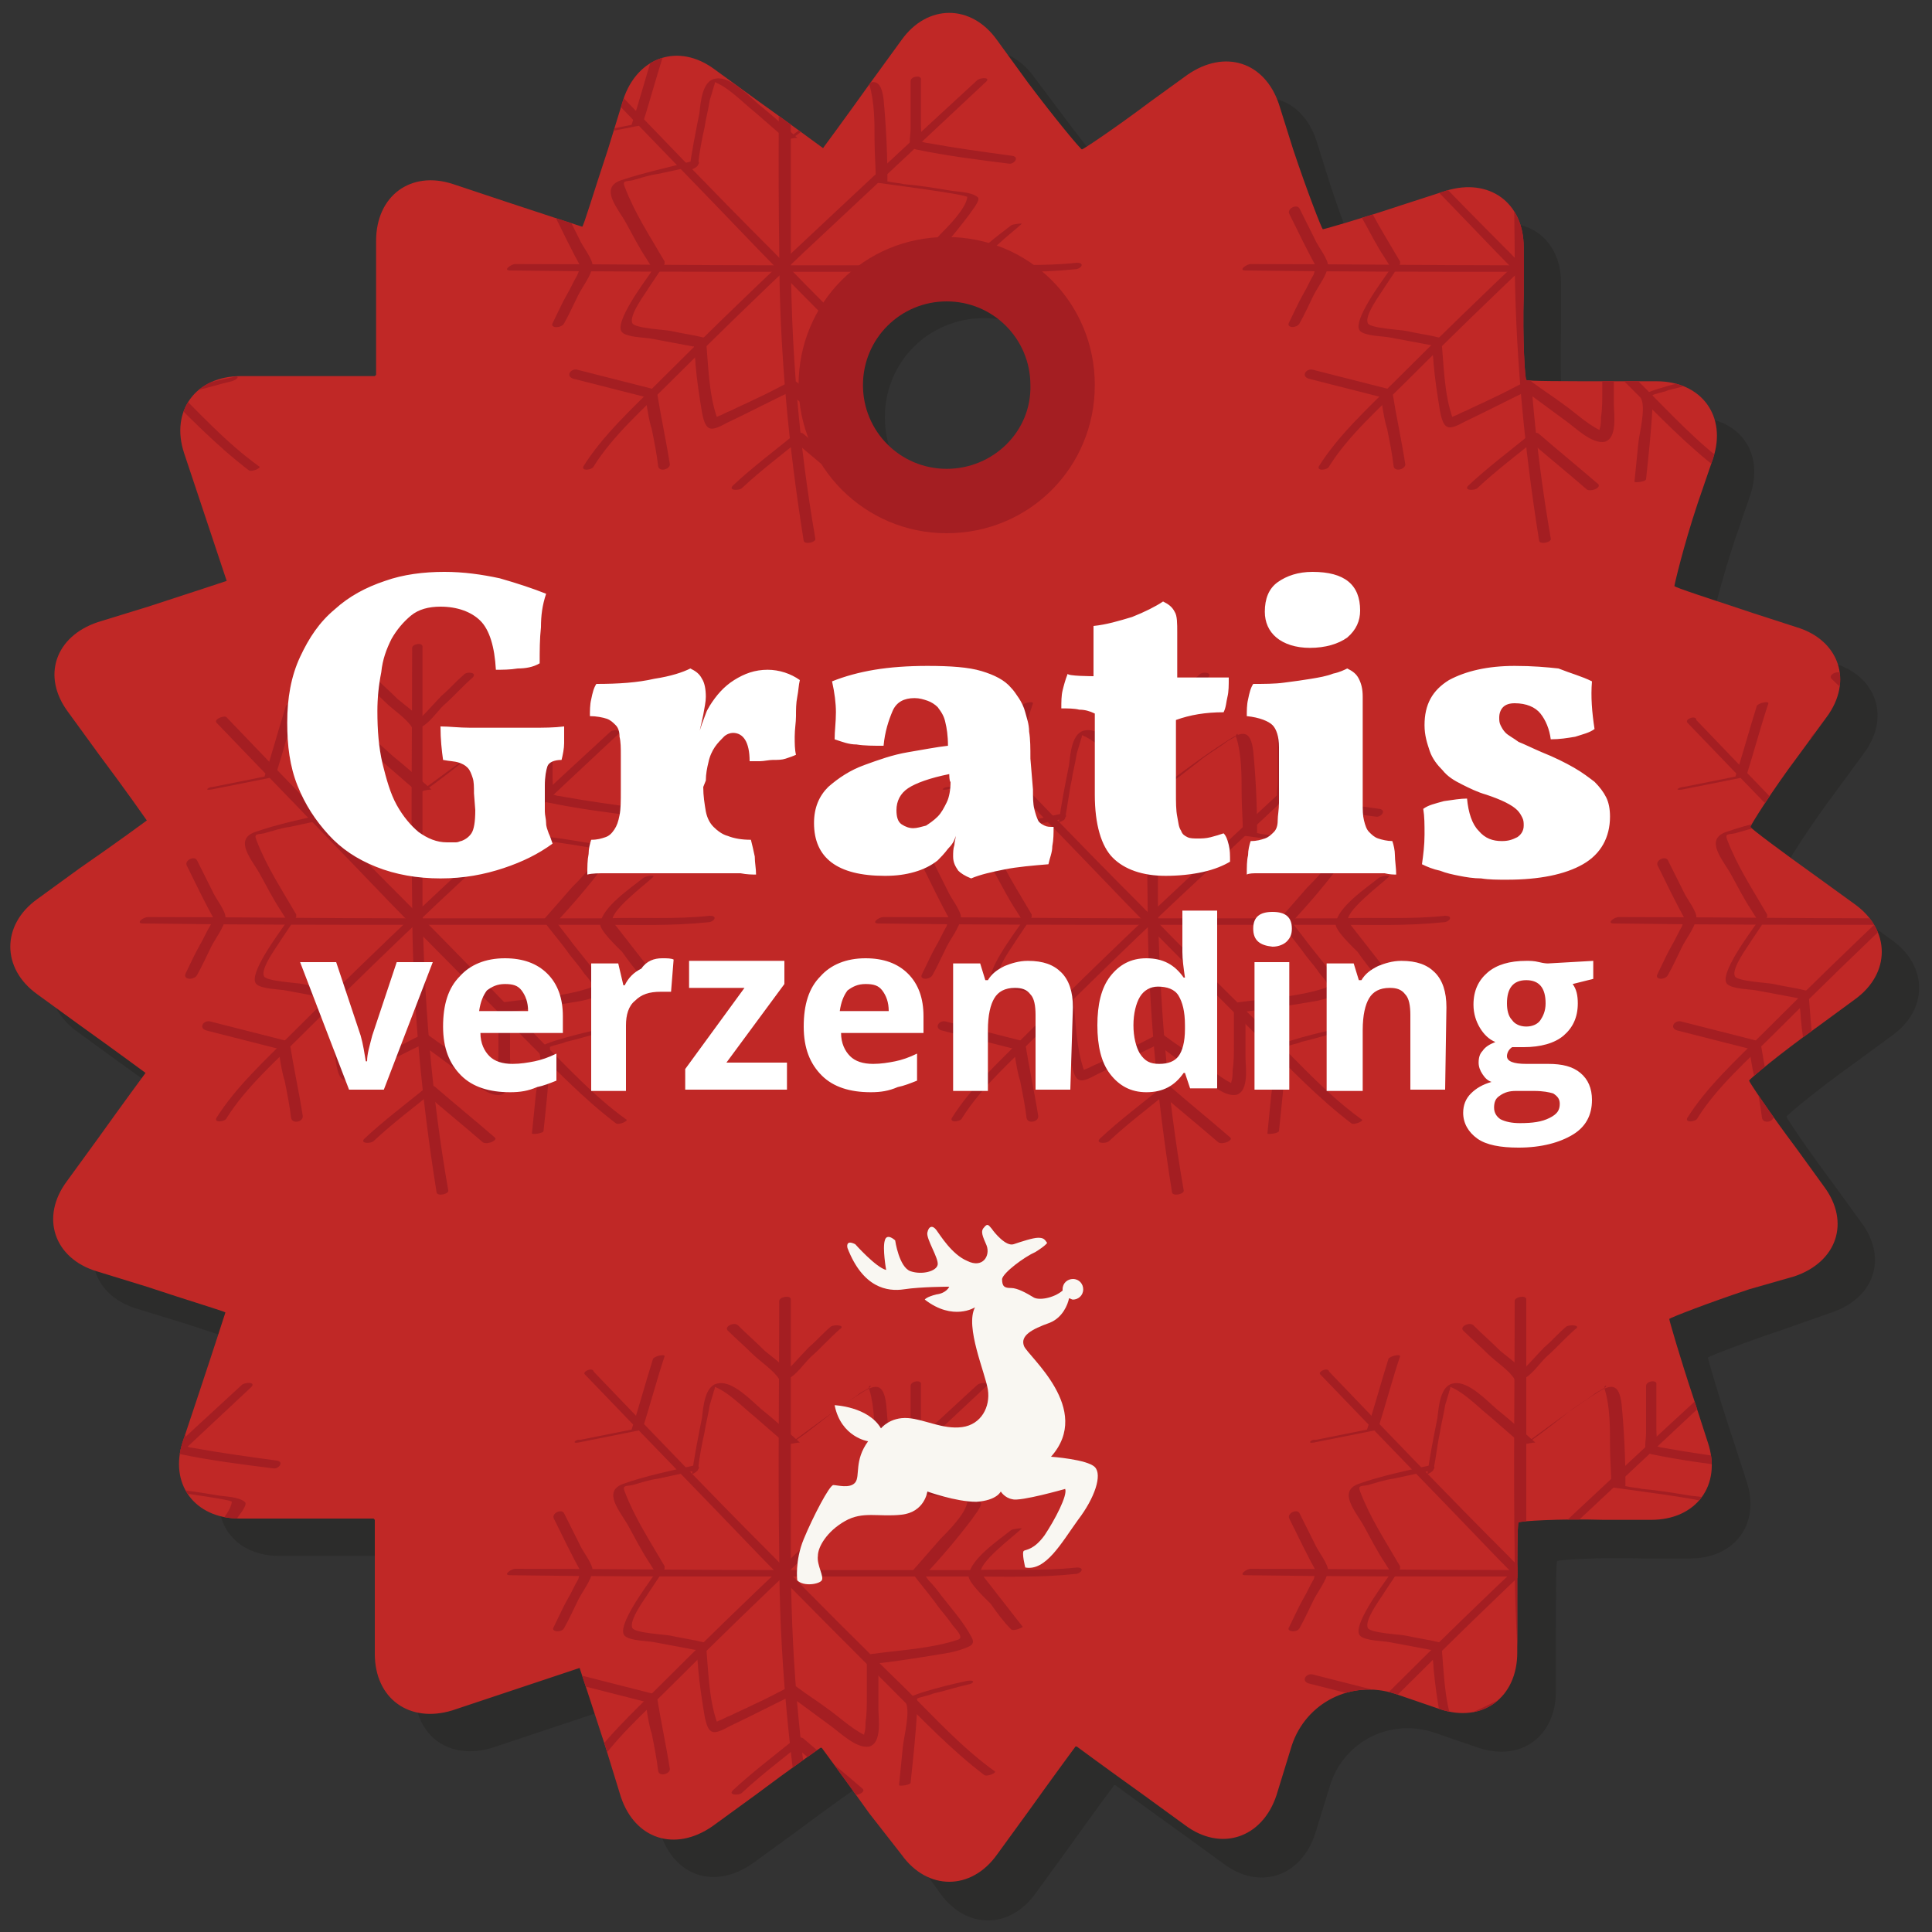 <?xml version="1.0" encoding="UTF-8"?>
<svg xmlns="http://www.w3.org/2000/svg" xmlns:xlink="http://www.w3.org/1999/xlink" xml:space="preserve" viewBox="0 0 150 150">
  <rect x="0" y="0" width="150" height="150" fill="#333333" stroke="none"/>
  <path fill="#0F0F0E" d="M142.2 101.9c3.3-1.1 4.4-4.2 2.3-7l-2.1-2.9c-2.1-2.8-3.7-5.2-3.7-5.3 0-.1 2.4-2.1 5.2-4.1l3-2.2c2.8-2 2.8-5.4 0-7.4l-2.9-2.1c-2.8-2-5.2-3.8-5.2-3.9 0-.1 1.6-2.7 3.7-5.5l2.2-3c2.1-2.8 1-6-2.3-7l-3.4-1.1c-3.3-1.1-6.1-2-6.1-2.1 0-.1.7-3.1 1.8-6.4l1.2-3.5c1.1-3.3-.9-6-4.4-6h-3.6c-3.5 0-6.4 0-6.5-.1-.1-.1-.3-3.1-.2-6.6V22c0-3.5-2.7-5.4-6-4.4l-3.4 1.1c-3.3 1.1-6.1 1.9-6.2 1.9-.1-.1-1.2-2.9-2.3-6.2l-1.1-3.5c-1.1-3.3-4.2-4.3-7.1-2.3l-2.9 2.1c-2.8 2.1-5.2 3.7-5.3 3.7-.1 0-2.1-2.4-4.2-5.2L80.3 6c-2-2.8-5.4-2.8-7.4 0l-2.4 3.3c-2 2.8-3.7 5.1-3.7 5.1s-2.3-1.7-5.1-3.7l-3.3-2.4c-2.8-2.1-6-1-7.1 2.3L50 14.4c-1.1 3.3-1.9 6-2 6 0 0-2.8-.9-6.1-2L38 17.1c-3.3-1.1-6 .9-6 4.4v10.4l-.1.1H21.5c-3.5 0-5.5 2.7-4.4 6l1.3 3.9 2 6s-2.7.9-6.1 2l-3.9 1.2c-3.3 1.1-4.4 4.2-2.3 7l2.4 3.3c2.1 2.8 3.7 5.1 3.7 5.1s-2.3 1.7-5.2 3.7l-3 2.5c-2.8 2-2.8 5.4 0 7.4l3.3 2.4c2.8 2 5.1 3.7 5.1 3.7s-1.7 2.3-3.7 5.1l-2.4 3.3c-2.1 2.8-1 6 2.3 7l3.9 1.2c3.3 1.1 6 1.9 6.1 2 0 0-.9 2.8-2 6.1l-1.3 3.9c-1.1 3.3.9 6 4.4 6h10.4l.1.1v10.4c0 3.5 2.7 5.4 6 4.4l3.9-1.3 6-2s.9 2.7 2 6.1l1.2 3.9c1.1 3.3 4.2 4.3 7.1 2.3l3.3-2.4c2.8-2.1 5.1-3.7 5.1-3.7h.1s1.7 2.3 3.7 5.1L73 147c2 2.8 5.4 2.8 7.4 0l2.4-3.3c2-2.8 3.7-5.1 3.7-5.1h.1s2.3 1.7 5.1 3.7l3.3 2.4c2.8 2.1 6 1 7.1-2.3l1.2-3.9c1.1-3.3 4.6-5.1 8-4l3.5 1.2c3.3 1.1 6-.9 6-4.4v-3.6c0-3.5 0-6.4.1-6.5.1-.1 3.1-.3 6.6-.2h3.7c3.5 0 5.5-2.7 4.4-6l-1.1-3.4c-1.1-3.3-1.9-6.1-1.9-6.2.1-.1 2.9-1.2 6.2-2.3l3.4-1.2zM76.4 40.1c-4.2 0-7.7-3.4-7.7-7.7s3.4-7.7 7.7-7.7c4.2 0 7.7 3.4 7.7 7.7 0 4.3-3.4 7.7-7.7 7.7z" opacity=".2"></path>
  <path fill="#C02826" d="M139.3 99.1c3.3-1.1 4.4-4.2 2.3-7l-2.1-2.9c-2.1-2.8-3.7-5.2-3.7-5.3 0-.1 2.4-2.1 5.2-4.1l3-2.2c2.8-2 2.8-5.4 0-7.4l-2.9-2.1c-2.8-2-5.2-3.8-5.2-3.9 0-.1 1.6-2.7 3.7-5.5l2.2-3c2.1-2.8 1-6-2.3-7l-3.4-1.1c-3.3-1.1-6.1-2-6.1-2.1 0-.1.7-3.1 1.8-6.4l1.2-3.5c1.1-3.3-.9-6-4.4-6H125c-3.5 0-6.4 0-6.5-.1-.1-.1-.3-3.1-.2-6.6v-3.7c0-3.5-2.7-5.4-6-4.4l-3.4 1.1c-3.3 1.1-6.1 1.9-6.2 1.9-.1-.1-1.2-2.9-2.3-6.2l-1.1-3.5c-1.1-3.3-4.2-4.3-7.1-2.3l-2.9 2.1c-2.8 2.1-5.2 3.7-5.3 3.7-.1 0-2.1-2.4-4.2-5.2l-2.4-3.3C75.4.3 72 .3 70 3.1l-2.4 3.3c-2 2.8-3.7 5.1-3.7 5.1s-2.3-1.7-5.1-3.7l-3.3-2.4c-2.8-2.1-6-1-7.1 2.3l-1.2 3.9c-1.1 3.3-1.9 6-2 6 0 0-2.8-.9-6.1-2l-3.9-1.3c-3.3-1.1-6 .9-6 4.4v10.4l-.1.1H18.7c-3.5 0-5.5 2.7-4.4 6l1.3 3.9 2 6s-2.7.9-6.1 2l-3.9 1.2c-3.3 1.1-4.4 4.2-2.3 7l2.4 3.3c2.1 2.8 3.7 5.1 3.7 5.1s-2.3 1.7-5.2 3.7l-3.3 2.4c-2.8 2-2.8 5.4 0 7.4l3.3 2.4c2.8 2 5.1 3.7 5.1 3.7s-1.7 2.3-3.7 5.1l-2.4 3.3c-2.1 2.8-1 6 2.3 7l3.9 1.2c3.3 1.1 6 1.9 6.1 2 0 0-.9 2.8-2 6.1l-1.3 3.9c-1.1 3.3.9 6 4.4 6H29l.1.1v10.4c0 3.5 2.7 5.4 6 4.4l3.9-1.3 6-2s.9 2.7 2 6.1l1.2 3.9c1.1 3.3 4.2 4.3 7.1 2.3l3.3-2.4c2.8-2.1 5.1-3.7 5.1-3.7h.1s1.7 2.3 3.7 5.1L70 144c2 2.8 5.4 2.8 7.4 0l2.4-3.3c2-2.8 3.7-5.1 3.7-5.1h.1s2.3 1.7 5.1 3.7l3.3 2.4c2.8 2.1 6 1 7.1-2.3l1.2-3.9c1.1-3.3 4.6-5.1 8-4l3.5 1.2c3.3 1.1 6-.9 6-4.4v-3.6c0-3.5 0-6.4.1-6.5.1-.1 3.1-.3 6.6-.2h3.7c3.5 0 5.5-2.7 4.4-6l-1.1-3.4c-1.1-3.3-1.9-6.1-1.9-6.2.1-.1 2.9-1.2 6.2-2.3l3.5-1zM73.6 37.3c-4.2 0-7.7-3.4-7.7-7.7s3.4-7.7 7.7-7.7c4.2 0 7.7 3.4 7.7 7.7 0 4.3-3.5 7.7-7.7 7.7z"></path>
  <defs>
    <path id="a" d="M139.3 99.1c3.3-1.1 4.4-4.2 2.3-7l-2.1-2.9c-2.1-2.8-3.7-5.2-3.7-5.3 0-.1 2.4-2.1 5.2-4.1l3-2.2c2.8-2 2.8-5.4 0-7.4l-2.9-2.1c-2.8-2-5.2-3.8-5.2-3.9 0-.1 1.6-2.7 3.7-5.5l2.2-3c2.1-2.8 1-6-2.3-7l-3.4-1.1c-3.3-1.1-6.1-2-6.1-2.1 0-.1.7-3.1 1.8-6.4l1.2-3.5c1.1-3.3-.9-6-4.4-6H125c-3.5 0-6.4 0-6.5-.1-.1-.1-.3-3.1-.2-6.6v-3.7c0-3.5-2.7-5.4-6-4.4l-3.4 1.1c-3.3 1.1-6.1 1.9-6.2 1.9-.1-.1-1.2-2.9-2.3-6.2l-1.1-3.5c-1.1-3.3-4.2-4.3-7.1-2.3l-2.9 2.1c-2.8 2.1-5.2 3.7-5.3 3.7-.1 0-2.1-2.4-4.2-5.2l-2.4-3.3C75.4.3 72 .3 70 3.1l-2.4 3.3c-2 2.8-3.7 5.1-3.7 5.1s-2.3-1.7-5.1-3.7l-3.3-2.4c-2.8-2.1-6-1-7.1 2.3l-1.2 3.9c-1.1 3.3-1.9 6-2 6 0 0-2.8-.9-6.1-2l-3.9-1.3c-3.3-1.1-6 .9-6 4.4v10.4l-.1.1H18.7c-3.5 0-5.5 2.7-4.4 6l1.3 3.9 2 6s-2.7.9-6.1 2l-3.9 1.2c-3.3 1.1-4.4 4.2-2.3 7l2.4 3.3c2.1 2.8 3.7 5.1 3.7 5.1s-2.3 1.7-5.2 3.7l-3.3 2.4c-2.8 2-2.8 5.4 0 7.4l3.3 2.4c2.8 2 5.1 3.7 5.1 3.7s-1.7 2.3-3.7 5.1l-2.4 3.3c-2.1 2.8-1 6 2.3 7l3.9 1.2c3.3 1.1 6 1.9 6.1 2 0 0-.9 2.8-2 6.1l-1.3 3.9c-1.1 3.3.9 6 4.4 6H29l.1.1v10.4c0 3.5 2.7 5.4 6 4.4l3.9-1.3 6-2s.9 2.7 2 6.1l1.2 3.9c1.1 3.3 4.2 4.3 7.1 2.3l3.3-2.4c2.8-2.1 5.1-3.7 5.1-3.7h.1s1.7 2.3 3.7 5.1L70 144c2 2.8 5.4 2.8 7.4 0l2.4-3.3c2-2.8 3.7-5.1 3.7-5.1h.1s2.3 1.7 5.1 3.7l3.3 2.4c2.8 2.1 6 1 7.1-2.3l1.2-3.9c1.1-3.3 4.6-5.1 8-4l3.5 1.2c3.3 1.1 6-.9 6-4.4v-3.6c0-3.5 0-6.4.1-6.5.1-.1 3.1-.3 6.6-.2h3.7c3.5 0 5.5-2.7 4.4-6l-1.1-3.4c-1.1-3.3-1.9-6.1-1.9-6.2.1-.1 2.9-1.2 6.2-2.3l3.5-1zM73.6 37.3c-4.2 0-7.7-3.4-7.7-7.7s3.4-7.7 7.7-7.7c4.2 0 7.7 3.4 7.7 7.7 0 4.3-3.5 7.7-7.7 7.7z"></path>
  </defs>
  <clipPath id="b">
    <use xlink:href="#a" overflow="visible"></use>
  </clipPath>
  <g fill="#A41E22" clip-path="url(#b)">
    <path d="M3.4-.3c0 6.6-.1 13.1 0 19.7 0 7.6.7 15.1 1.9 22.6.1.3 1 .1.9-.2C5 34.3 4.3 26.9 4.3 19.3V-.4c0-.4-.9-.2-.9.1z"></path>
    <path d="M-17.5 21c6.9.1 13.8.1 20.6.1H18c2.8 0 5.6.1 8.4-.2.4 0 .8-.5.1-.5-2.7.3-5.4.1-8.1.2H3.5c-6.9 0-13.8-.1-20.6-.1-.3 0-1 .5-.4.5z"></path>
    <path d="M18.8 6.2C14 10.6 9.2 15.1 4.5 19.6c-3.5 3.3-7 6.7-10.4 10.1-2 2-4.3 4.1-5.8 6.5-.2.4.7.3.8 0 1.5-2.4 3.9-4.5 5.9-6.5 3.4-3.4 6.9-6.8 10.4-10.1L19.5 6.4c.4-.4-.4-.4-.7-.2z"></path>
    <path d="M-11.7 5.4c4.5 4.7 9.1 9.4 13.6 14.1 3.4 3.5 6.9 7 10.4 10.5 2.2 2.2 4.5 4.6 7 6.5.2.2 1.1-.2.8-.3-2.5-1.8-4.6-4.1-6.8-6.3-3.5-3.4-7-6.9-10.4-10.4C-1.8 14.8-6.4 10-11 5.2c-.1-.3-.9 0-.7.2zM7.4 1.8c-.5.5-1.1 1-1.6 1.6-.6.5-1.6 1.8-2.2 2h.6c-.3-.6-1.3-1.2-1.8-1.8C1.6 3 .9 2.3.2 1.7c-.2-.3-1.1.1-.8.4.6.5 1.3 1.1 1.9 1.7.6.6 1.7 1.3 2.1 2 .1.2.5.2.6.1.7-.3 1.3-1.2 1.8-1.7.8-.7 1.6-1.5 2.4-2.2.4-.4-.5-.5-.8-.2zm6.2 4.5V10c0 .7-.3 1.4.4 1.6 2.4.5 4.8.8 7.2 1.1.4.1.9-.5.3-.6-2.2-.3-4.4-.6-6.6-1-.2 0-.3-.1-.5-.1-.3-.1 0 .3 0 .2.1-.5 0-1 0-1.5V6.2c.1-.4-.8-.3-.8.1zm7.8 11.2c-1 .8-3.1 2.2-3.3 3.5-.1.5 1.4 1.9 1.7 2.2.5.7 1 1.4 1.6 2 .2.2 1-.2.9-.2-1.1-1.4-2.1-2.7-3.2-4.1-.5-.7 2.6-3 3.1-3.5.2-.1-.7 0-.8.1z"></path>
    <path d="M18 29.3c-.5.1-5 1.1-4.8 1.6.4.8-.1 2.6-.2 3.5l-.3 3c0 .1.9 0 .9-.2.2-1.9.4-3.7.5-5.6v-.9c0-.1 1.1-.3 1.2-.4.9-.2 1.8-.5 2.7-.7.6-.2.6-.5 0-.3zm-8.1 8.3c-1.5-1.3-3.1-2.6-4.6-3.9-.2-.2-.6-.1-.8.1-1.6 1.3-3.2 2.5-4.7 3.9-.4.4.5.4.7.2C2 36.6 3.6 35.3 5.2 34c-.3 0-.5.1-.8.1C5.9 35.4 7.5 36.7 9 38c.3.2 1.1-.1.9-.4zm-15-1.6c-.3-1.9-.7-3.7-1-5.6 0-.1-.2-.2-.3-.2-2-.5-3.9-1-5.9-1.5-.5-.1-.9.5-.3.7 2 .5 3.9 1 5.9 1.5-.3-.1-.3-.4-.3-.1 0 .2.1.4.1.6.1.6.2 1.3.4 1.9.2 1 .4 2 .5 2.9.1.5 1 .2.9-.2zm-8.2-10.9c.4-.7.7-1.4 1.1-2.2.3-.6 1-1.5 1.1-2.2.1-.5-.8-1.6-1-2.1l-1.2-2.4c-.2-.4-1 0-.8.4.7 1.4 1.4 2.9 2.2 4.3-.2-.3-.2.1-.3.4-.3.5-.5 1-.8 1.5-.4.7-.7 1.4-1.1 2.2-.3.5.6.5.8.1zm1.1-14.4 4.5-.9c.1 0 .5-.1.5-.2.6-2 1.2-3.9 1.7-5.7 0-.2-.8 0-.9.2-.5 1.8-1.1 3.7-1.6 5.6.2-.1.4-.2.5-.2l-4.5.9c-.3 0-.8.4-.2.3z"></path>
    <path d="M-2.9 12.8c.1-1 .3-2 .5-2.9.1-.7.3-1.4.4-2.1.1-.3.2-.7.3-1 0-.1.1-.2.1-.4.2-.3.1-.3-.2-.1 1.2.4 2.3 1.6 3.3 2.4.8.7 1.5 1.3 2.3 2 .2.2.6 0 .8-.1 1-.7 2-1.5 2.9-2.2.6-.5 1.3-.9 2-1.4.2 0 .5-.2.8-.3.5-.3-.1-.3.1.1.4 1.3.4 2.9.4 4.3 0 1.1.1 2.1.1 3.2 0 .1.1.1.2.1.7.1 6.9.9 6.9 1.1-.1.9-1.5 2.3-2.1 2.9l-2.1 2.4c-.1.1-.1.2-.1.2.6.8 1.2 1.5 1.8 2.3.4.6.9 1.1 1.3 1.7.2.3 1 1 .5 1.2-2.1.7-4.4.8-6.6 1.1-.2 0-.5.1-.5.4v2.9c0 .7 0 1.4-.1 2 0 .3 0 .6-.1.9-.1.7-.2.1.5.3-1.2-.4-2.3-1.5-3.3-2.2-.8-.6-1.6-1.1-2.4-1.7-.2-.2-.5-.1-.7 0-.8.4-1.7.9-2.6 1.3-.6.3-1.3.6-1.9.9-.3.1-.6.3-.9.4-.6.3-.2 0-.1.2-.7-1.9-.7-4.3-.9-6.2 0-.1-.1-.1-.2-.1-.9-.1-1.7-.3-2.5-.4-.4-.1-2.8-.2-3-.6-.3-.6 1-2.3 1.3-2.8l1.2-1.8v-.2c-1.1-1.9-2.3-3.7-3.1-5.8-.2-.5.1-.4.6-.5.7-.2 1.3-.4 2-.5.9-.2 1.9-.4 2.8-.6.6-.1.4-.6-.1-.4-1.9.2-3.8.6-5.6 1.2-1.7.6-.2 2.2.4 3.3.5.9 1 1.9 1.6 2.8.2.3.3.5.5.8 0-.1 0 0-.2.3-.4.5-2.9 3.8-2.2 4.5.4.4 1.8.4 2.3.5 1.1.2 2.1.4 3.2.6.3 0 0-.2.1.2 0 .4.1.8.1 1.2.1 1.2.3 2.5.5 3.7.3 1.6.7 1.5 2 .8 1.7-.8 3.4-1.7 5.1-2.5h-.7c1.1.8 2.3 1.7 3.4 2.5.7.5 2 1.8 3 1.6 1-.3.7-2.2.7-2.9v-3.9c-.2.1-.3.2-.5.4 1.8-.2 3.7-.5 5.5-.8.7-.1 1.5-.3 2.1-.6.5-.3.1-.7-.1-1.1-.6-1-1.4-1.9-2.1-2.8-.3-.4-.6-.8-1-1.3-.3-.4-.3-.5-.4-.3 1.3-1.4 2.6-2.9 3.8-4.5.1-.2.9-1.1.6-1.3-.5-.4-1.5-.4-2.1-.5-1.2-.2-2.4-.4-3.6-.5-.4-.1-.8-.1-1.2-.2-.4-.1-.1.2-.1-.1 0-2.1-.1-4.2-.3-6.3-.2-1.6-.8-1.6-2-.8C7.6 8 5.8 9.4 4 10.7c.3 0 .5-.1.8-.1-1-.9-2-1.8-3-2.6-.7-.6-2.2-2.2-3.3-2-1.2-.1-1.3 1.7-1.5 2.4-.3 1.5-.6 3-.8 4.5-.1.4.8.2.9-.1zM60.5-.3c0 6.6-.1 13.1 0 19.7 0 7.6.7 15.1 1.9 22.6.1.3 1 .1.9-.2-1.3-7.5-1.9-14.9-1.9-22.5V-.4c0-.4-.9-.2-.9.1z"></path>
    <path d="M39.6 21c6.9.1 13.8.1 20.6.1h14.9c2.8 0 5.6.1 8.4-.2.4 0 .8-.5.1-.5-2.7.3-5.4.1-8.1.2H60.6c-6.9 0-13.8-.1-20.6-.1-.3 0-1 .5-.4.5z"></path>
    <path d="M75.9 6.2c-4.8 4.4-9.6 8.9-14.4 13.4-3.5 3.3-7 6.7-10.4 10.1-2 2-4.3 4.1-5.8 6.5-.2.4.7.3.8 0 1.5-2.4 3.9-4.5 5.9-6.5 3.4-3.4 6.9-6.8 10.4-10.1L76.5 6.4c.5-.4-.3-.4-.6-.2z"></path>
    <path d="M45.4 5.4c4.5 4.7 9.1 9.4 13.6 14.1 3.4 3.5 6.9 7 10.4 10.5 2.2 2.2 4.5 4.6 7 6.5.2.2 1.1-.2.8-.3-2.5-1.8-4.6-4.1-6.8-6.3-3.5-3.4-7-6.9-10.4-10.4-4.7-4.7-9.3-9.5-13.9-14.3-.1-.3-.9 0-.7.2zm19.1-3.6c-.6.5-1.1 1.1-1.7 1.6-.5.5-1.6 1.8-2.1 2.1h.6c-.3-.7-1.3-1.3-1.9-1.9-.7-.7-1.4-1.3-2.1-2-.3-.3-1.1.1-.8.4.6.6 1.3 1.2 1.9 1.8.6.6 1.7 1.3 2.1 2 .1.2.5.2.6.1.7-.3 1.3-1.2 1.8-1.7.8-.7 1.5-1.5 2.3-2.2.5-.4-.4-.5-.7-.2zm6.2 4.5V10c0 .7-.3 1.4.4 1.6 2.4.5 4.8.8 7.2 1.1.4.1.9-.5.3-.6-2.2-.3-4.4-.6-6.6-1-.2 0-.3-.1-.5-.1-.3-.1 0 .3 0 .2.1-.5 0-1 0-1.5V6.2c.1-.4-.8-.3-.8.1zm7.8 11.2c-1 .8-3.1 2.2-3.3 3.5-.1.5 1.4 1.9 1.7 2.2.5.7 1 1.4 1.6 2 .2.2 1-.2.9-.2-1.1-1.4-2.1-2.7-3.2-4.1-.5-.7 2.6-3 3.1-3.5.2-.1-.7 0-.8.1z"></path>
    <path d="M75.1 29.3c-.5.1-5 1.1-4.8 1.6.4.8-.1 2.6-.2 3.5l-.3 3c0 .1.9 0 .9-.2.2-1.9.4-3.7.5-5.6v-.9c0-.1 1.1-.3 1.2-.4.9-.2 1.8-.5 2.7-.7.6-.2.6-.5 0-.3zM67 37.6c-1.5-1.3-3.1-2.6-4.6-3.9-.2-.2-.6-.1-.8.1-1.6 1.3-3.2 2.5-4.7 3.9-.4.4.5.4.7.2 1.5-1.4 3.1-2.6 4.7-3.9-.3 0-.5.1-.8.1 1.5 1.3 3.1 2.6 4.6 3.9.3.2 1.1-.1.9-.4zM52 36c-.3-1.9-.7-3.7-1-5.6 0-.1-.2-.2-.3-.2-2-.5-3.9-1-5.9-1.5-.5-.1-.9.5-.3.7 2 .5 3.9 1 5.9 1.5-.3-.1-.3-.3-.3-.1 0 .2.1.4.1.6.1.6.2 1.3.4 1.9.2 1 .4 2 .5 2.9.1.5 1 .2.9-.2zm-8.2-10.9c.4-.7.7-1.4 1.1-2.2.3-.6 1-1.5 1.1-2.2.1-.5-.8-1.6-1-2.1l-1.2-2.4c-.2-.4-1 0-.8.4.7 1.4 1.4 2.9 2.2 4.3-.2-.3-.2.1-.4.5-.3.5-.5 1-.8 1.5-.4.7-.7 1.4-1.1 2.2-.2.4.7.4.9 0zm1.1-14.4 4.5-.9c.1 0 .5-.1.5-.2.6-1.9 1.1-3.8 1.7-5.6 0-.2-.8 0-.9.2-.6 1.9-1.1 3.8-1.7 5.6.2-.1.4-.2.5-.2l-4.5.9c-.2-.1-.7.3-.1.2z"></path>
    <path d="M54.2 12.8c.1-1 .3-2 .5-2.9.1-.7.3-1.4.4-2.1.1-.3.2-.7.3-1 0-.1.1-.2.1-.4.2-.3.1-.3-.2-.1 1.2.4 2.3 1.6 3.3 2.4.8.7 1.5 1.3 2.3 2 .2.2.6 0 .8-.1 1-.7 2-1.5 2.9-2.2.6-.5 1.3-.9 2-1.4.2-.2.5-.3.8-.5.5-.3-.1-.3.1.1.4 1.3.4 2.9.4 4.3 0 1.1.1 2.1.1 3.2 0 .1.1.1.2.1.7.1 6.9.9 6.9 1.1-.1.9-1.5 2.3-2.1 2.9l-2.1 2.4c-.1.1-.1.2-.1.2.6.8 1.2 1.5 1.8 2.3.4.6.9 1.1 1.3 1.7.2.3 1 1 .5 1.2-2.1.7-4.4.8-6.6 1.1-.2 0-.5.1-.5.4v2.9c0 .7 0 1.4-.1 2 0 .3 0 .6-.1.9-.1.7-.2.1.5.3-1.2-.4-2.3-1.5-3.3-2.2-.8-.6-1.6-1.1-2.4-1.7-.2-.2-.5-.1-.7 0-.8.4-1.7.9-2.6 1.3-.6.3-1.3.6-1.9.9-.3.1-.6.3-.9.4-.6.3-.2 0-.1.2-.7-1.9-.7-4.3-.9-6.2 0-.1-.1-.1-.2-.1-.8-.2-1.6-.3-2.5-.5-.4-.1-2.8-.2-3-.6-.3-.6 1-2.3 1.3-2.8l1.2-1.8v-.2c-1.1-1.9-2.3-3.7-3.1-5.8-.2-.5.1-.4.6-.5.7-.2 1.3-.4 2-.5.9-.2 1.9-.4 2.8-.6.6-.1.4-.6-.1-.4-1.9.5-3.8.9-5.6 1.5-1.7.6-.2 2.2.4 3.3.5.9 1 1.9 1.6 2.8.2.3.3.5.5.8 0-.1 0 0-.2.3-.4.6-2.9 3.9-2.2 4.6.4.4 1.8.4 2.3.5 1.1.2 2.1.4 3.2.6.3 0 0-.2.1.2 0 .4.1.8.1 1.2.1 1.2.3 2.5.5 3.7.3 1.6.7 1.5 2 .8 1.7-.8 3.4-1.7 5.1-2.5h-.7c1.1.8 2.3 1.7 3.4 2.5.7.5 2 1.8 3 1.6 1-.3.7-2.2.7-2.9v-3.9c-.2.1-.3.2-.5.4 1.8-.2 3.7-.5 5.5-.8.7-.1 1.5-.3 2.1-.6.5-.3.1-.7-.1-1.1-.6-1-1.4-1.9-2.1-2.8-.3-.4-.6-.8-1-1.3-.3-.4-.3-.5-.4-.3 1.3-1.4 2.6-2.9 3.8-4.5.1-.2.9-1.1.6-1.3-.5-.4-1.5-.4-2.1-.5-1.2-.2-2.4-.4-3.6-.5-.4-.1-.8-.1-1.2-.2-.4-.1-.1.2-.1-.1 0-2.1-.1-4.2-.3-6.3-.2-1.6-.8-1.6-2-.8-1.9 1.2-3.7 2.6-5.5 3.9.3 0 .5-.1.8-.1-1-.9-2-1.8-3-2.6-.7-.6-2.2-2.2-3.3-2-1.1.1-1.2 1.9-1.3 2.7-.3 1.5-.6 3-.8 4.5-.3 0 .6-.2.7-.5zM117.6-.3c0 6.6-.1 13.1 0 19.7 0 7.6.7 15.1 1.9 22.6.1.3 1 .1.9-.2-1.3-7.5-1.9-14.9-1.9-22.5V-.4c0-.4-.9-.2-.9.1z"></path>
    <path d="M96.7 21c6.9.1 13.8.1 20.6.1h14.9c2.8 0 5.6.1 8.4-.2.4 0 .8-.5.1-.5-2.7.3-5.4.1-8.1.2h-14.9c-6.9 0-13.8-.1-20.6-.1-.3 0-1 .5-.4.5z"></path>
    <path d="M133 6.2c-4.8 4.4-9.6 8.9-14.4 13.4-3.5 3.3-7 6.7-10.4 10.1-2 2-4.3 4.1-5.8 6.5-.2.4.7.3.8 0 1.5-2.4 3.9-4.5 5.9-6.5 3.4-3.4 6.9-6.8 10.4-10.1l14.1-13.2c.5-.4-.3-.4-.6-.2z"></path>
    <path d="M102.5 5.4c4.5 4.7 9.1 9.4 13.6 14.1 3.4 3.5 6.9 7 10.4 10.5 2.2 2.2 4.5 4.6 7 6.5.2.2 1.1-.2.8-.3-2.5-1.8-4.6-4.1-6.8-6.3-3.5-3.4-7-6.9-10.4-10.4-4.7-4.7-9.3-9.5-13.9-14.3-.1-.3-.9 0-.7.2zm19.1-3.6c-.6.5-1.1 1.1-1.7 1.6-.5.5-1.6 1.8-2.1 2.1h.6c-.4-.7-1.3-1.3-1.9-1.8-.7-.7-1.4-1.3-2.1-2-.3-.3-1.1.1-.8.4.6.6 1.3 1.2 1.9 1.8.6.6 1.7 1.3 2.1 2 .1.2.5.1.6 0 .7-.3 1.3-1.2 1.8-1.7.8-.7 1.5-1.5 2.3-2.2.5-.4-.4-.5-.7-.2zm6.2 4.5V10c0 .7-.3 1.4.4 1.6 2.4.5 4.8.8 7.2 1.1.4.1.9-.5.3-.6-2.2-.3-4.4-.6-6.6-1-.2 0-.3-.1-.5-.1-.3-.1 0 .3 0 .2.1-.5 0-1 0-1.5V6.2c.1-.4-.8-.3-.8.1zm7.8 11.2c-1 .8-3.1 2.2-3.3 3.5-.1.5 1.4 1.9 1.7 2.2.5.7 1 1.4 1.6 2 .2.2 1-.2.9-.2-1.1-1.4-2.1-2.7-3.2-4.1-.5-.7 2.6-3 3.1-3.5.2-.1-.7 0-.8.1z"></path>
    <path d="M132.2 29.3c-.5.1-5 1.1-4.8 1.6.4.8-.1 2.6-.2 3.5l-.3 3c0 .1.9 0 .9-.2.2-1.9.4-3.7.5-5.6v-.9c0-.1 1.1-.3 1.2-.4.9-.2 1.8-.5 2.7-.7.6-.2.6-.5 0-.3zm-8.1 8.3c-1.5-1.3-3.1-2.6-4.6-3.9-.2-.2-.6-.1-.8.1-1.6 1.3-3.2 2.5-4.7 3.9-.4.4.5.4.7.2 1.5-1.4 3.1-2.6 4.7-3.9-.3 0-.5.1-.8.1 1.5 1.3 3.1 2.6 4.6 3.9.3.2 1.1-.1.9-.4zm-15-1.6c-.3-1.9-.7-3.7-1-5.6 0-.1-.2-.2-.3-.2-2-.5-3.9-1-5.9-1.5-.5-.1-.9.5-.3.7 2 .5 3.9 1 5.9 1.5-.3-.1-.3-.3-.3-.1 0 .2.1.4.1.6.1.6.2 1.3.4 1.9.2 1 .4 2 .5 2.9.1.5 1 .2.9-.2zm-8.2-10.9c.4-.7.7-1.4 1.1-2.2.3-.6 1-1.5 1.1-2.2.1-.5-.8-1.6-1-2.1l-1.2-2.4c-.2-.4-1 0-.8.4.7 1.4 1.4 2.9 2.2 4.3-.2-.3-.2.1-.3.4-.3.5-.5 1-.8 1.5-.4.7-.7 1.4-1.1 2.2-.3.5.6.5.8.1zm1.1-14.4 4.5-.9c.1 0 .5-.1.5-.2.6-1.9 1.1-3.8 1.7-5.6 0-.2-.8 0-.9.2-.6 1.9-1.1 3.8-1.7 5.6.2-.1.4-.2.5-.2l-4.5.9c-.2-.1-.7.3-.1.2z"></path>
    <path d="M111.3 12.8c.2-1 .3-2 .5-2.9.1-.7.3-1.4.4-2.1.1-.3.2-.7.3-1 0-.1.1-.2.1-.4.2-.3.1-.3-.2-.1 1.2.4 2.3 1.6 3.3 2.4.8.7 1.5 1.3 2.3 2 .2.2.6 0 .8-.1 1-.7 2-1.5 2.9-2.2.6-.5 1.3-.9 2-1.4.2-.2.5-.3.8-.5.5-.3-.1-.3.1.1.4 1.3.4 2.9.4 4.3 0 1.1.1 2.1.1 3.2 0 .1.1.1.2.1.7.1 6.9.9 6.9 1.1-.1.9-1.5 2.3-2.1 2.9l-2.1 2.4c-.1.1-.1.2-.1.2.6.8 1.2 1.5 1.8 2.3.4.6.9 1.1 1.3 1.7.2.3 1 1 .5 1.2-2.1.7-4.4.8-6.6 1.1-.2 0-.5.1-.5.4v2.9c0 .7 0 1.4-.1 2 0 .3 0 .6-.1.9-.1.7-.2.1.5.3-1.2-.4-2.3-1.5-3.3-2.2-.8-.6-1.6-1.1-2.4-1.7-.2-.2-.5-.1-.7 0-.8.4-1.7.9-2.6 1.3-.6.3-1.3.6-1.9.9-.3.1-.6.3-.9.4-.6.3-.2 0-.1.2-.7-1.9-.7-4.3-.9-6.2 0-.1-.1-.1-.2-.1-.8-.2-1.6-.3-2.5-.5-.4-.1-2.8-.2-3-.6-.3-.6 1-2.3 1.3-2.8l1.2-1.8v-.2c-1.1-1.9-2.3-3.7-3.1-5.8-.2-.5.1-.4.6-.5.7-.2 1.3-.4 2-.5.9-.2 1.9-.4 2.8-.6.6-.1.4-.6-.1-.4-1.8.4-3.7.8-5.4 1.4-1.7.6-.2 2.2.4 3.3.5.9 1 1.9 1.6 2.8.2.3.3.5.5.8 0-.1 0 0-.2.3-.4.6-2.9 3.9-2.2 4.6.4.4 1.8.4 2.3.5 1.1.2 2.1.4 3.2.6.3 0 0-.2.1.2 0 .4.1.8.1 1.2.1 1.2.3 2.5.5 3.7.3 1.6.7 1.5 2 .8 1.7-.8 3.4-1.7 5.1-2.5h-.7c1.1.8 2.3 1.7 3.4 2.5.7.5 2 1.8 3 1.6 1-.3.7-2.2.7-2.9v-3.9c-.2.1-.3.2-.5.4 1.8-.2 3.7-.5 5.5-.8.7-.1 1.5-.3 2.1-.6.5-.3.1-.7-.1-1.1-.6-1-1.4-1.9-2.1-2.8-.3-.4-.6-.8-1-1.3-.3-.4-.3-.5-.4-.3 1.3-1.4 2.6-2.9 3.8-4.5.1-.2.9-1.1.6-1.3-.5-.4-1.5-.4-2.1-.5-1.2-.2-2.4-.4-3.6-.5-.4-.1-.8-.1-1.2-.2-.4-.1-.1.2-.1-.1 0-2.1-.1-4.2-.3-6.3-.2-1.6-.8-1.6-2-.8-1.9 1.2-3.7 2.6-5.5 3.9.3 0 .5-.1.8-.1-1-.9-2-1.8-3-2.6-.7-.6-2.2-2.2-3.3-2-1.1.1-1.2 1.9-1.3 2.7-.3 1.5-.6 3-.8 4.5-.5.1.4-.1.5-.4zM32 50.3c0 6.6-.1 13.1 0 19.7 0 7.6.7 15.1 1.9 22.6.1.3 1 .1.9-.2-1.3-7.4-1.9-14.9-2-22.4V50.3c.1-.5-.8-.3-.8 0z"></path>
    <path d="M11.1 71.7c6.9.1 13.8.1 20.6.1h14.9c2.8 0 5.6.1 8.4-.2.4 0 .8-.5.1-.5-2.7.3-5.4.1-8.1.2H32.1c-6.9 0-13.8-.1-20.6-.1-.4 0-1 .5-.4.5z"></path>
    <path d="M47.4 56.8c-4.8 4.4-9.6 8.9-14.4 13.4-3.5 3.3-7 6.7-10.4 10.1-2 2-4.3 4.1-5.8 6.5-.2.4.7.3.8 0 1.5-2.4 3.9-4.5 5.9-6.5 3.4-3.4 6.9-6.8 10.4-10.1L48 57c.5-.3-.4-.4-.6-.2z"></path>
    <path d="M16.8 56.1c4.5 4.7 9.1 9.4 13.6 14.1 3.4 3.5 6.9 7 10.4 10.5 2.2 2.2 4.5 4.6 7 6.5.2.2 1.1-.2.8-.3-2.5-1.8-4.6-4.1-6.8-6.3C38.4 77 35 73.5 31.5 70c-4.7-4.7-9.3-9.5-13.9-14.3-.1-.2-1 .1-.8.4zM36 52.4c-.6.5-1.1 1.1-1.7 1.6-.5.5-1.6 1.8-2.1 2.1h.6c-.4-.7-1.3-1.3-1.9-1.8-.7-.7-1.4-1.3-2.1-2-.3-.3-1.1.1-.8.4.6.6 1.3 1.2 1.9 1.8.6.6 1.7 1.3 2.1 2 .1.2.5.1.6 0 .7-.3 1.3-1.2 1.8-1.7.8-.7 1.5-1.5 2.3-2.2.4-.4-.5-.5-.7-.2zm6.1 4.6v3.7c0 .7-.3 1.4.4 1.6 2.4.5 4.8.8 7.2 1.1.4.1.9-.5.3-.6-2.2-.3-4.4-.6-6.6-1-.2 0-.3-.1-.5-.1-.3-.1 0 .3 0 .2.1-.5 0-1 0-1.5v-3.5c.1-.5-.8-.3-.8.1zm7.8 11.2c-1 .8-3.1 2.2-3.3 3.5-.1.5 1.4 1.9 1.7 2.2.5.7 1 1.4 1.6 2 .2.2 1-.2.9-.2-1.1-1.4-2.1-2.7-3.2-4.1-.5-.7 2.6-3 3.1-3.5.2-.2-.6-.1-.8.1z"></path>
    <path d="M46.6 79.9c-.5.1-5 1.1-4.8 1.6.4.8-.1 2.6-.2 3.5l-.3 3c0 .1.9 0 .9-.2.2-1.9.4-3.7.5-5.6v-.9c0-.1 1.1-.3 1.2-.4.9-.2 1.8-.5 2.7-.7.6-.1.5-.4 0-.3zm-8.2 8.4c-1.5-1.3-3.1-2.6-4.6-3.9-.2-.2-.6-.1-.8.1-1.6 1.3-3.2 2.5-4.7 3.9-.4.4.5.4.7.2 1.5-1.4 3.1-2.6 4.7-3.9-.3 0-.5.1-.8.1 1.5 1.3 3.1 2.6 4.6 3.9.4.2 1.2-.2.9-.4zm-14.9-1.7c-.3-1.9-.7-3.7-1-5.6 0-.1-.2-.2-.3-.2-2-.5-3.9-1-5.9-1.5-.5-.1-.9.5-.3.7 2 .5 3.9 1 5.9 1.5-.3-.1-.3-.3-.3-.1 0 .2.1.4.1.6.1.6.2 1.3.4 1.9.2 1 .4 2 .5 2.9.1.5 1 .3.9-.2zm-8.2-10.9c.4-.7.7-1.4 1.1-2.2.3-.6 1-1.5 1.1-2.2.1-.5-.8-1.6-1-2.1l-1.2-2.4c-.2-.4-1 0-.8.4.7 1.4 1.4 2.9 2.2 4.3-.2-.3-.2.1-.4.4-.3.5-.5 1-.8 1.5-.4.7-.7 1.4-1.1 2.2-.2.5.7.5.9.1zm1.1-14.4 4.5-.9c.1 0 .5-.1.5-.2.6-1.9 1.1-3.8 1.7-5.6 0-.2-.8 0-.9.2-.6 1.9-1.1 3.8-1.7 5.6.2-.1.4-.2.5-.2l-4.5.9c-.3 0-.7.3-.1.2z"></path>
    <path d="M25.6 63.5c.1-1 .3-2 .5-2.9.1-.7.3-1.4.4-2.1.1-.3.2-.7.3-1 0-.1.1-.2.1-.4.2-.3.1-.3-.2-.1 1.2.4 2.3 1.6 3.3 2.4.8.7 1.5 1.3 2.3 2 .2.2.6 0 .8-.1 1-.7 2-1.5 2.9-2.2.6-.5 1.3-.9 2-1.4.2-.2.5-.3.8-.5.5-.3-.1-.3.1.1.4 1.3.4 2.9.4 4.3 0 1.1.1 2.1.1 3.2 0 .1.1.1.2.1.7.1 6.9.9 6.9 1.1-.1.9-1.5 2.3-2.1 2.9l-2.1 2.4c-.1.1-.1.2-.1.2.6.8 1.2 1.5 1.8 2.3.4.6.9 1.1 1.3 1.7.2.3 1 1 .5 1.2-2.1.7-4.4.8-6.6 1.1-.2 0-.5.1-.5.4v2.9c0 .7 0 1.4-.1 2 0 .3 0 .6-.1.9-.1.7-.2.1.5.3-1.2-.4-2.3-1.5-3.3-2.2-.8-.6-1.6-1.1-2.4-1.7-.2-.2-.5-.1-.7 0-.8.4-1.7.9-2.6 1.3-.6.3-1.3.6-1.9.9-.3.1-.6.3-.9.4-.6.3-.2 0-.1.2-.7-1.9-.7-4.3-.9-6.2 0-.1-.1-.1-.2-.1-.8-.2-1.6-.3-2.5-.5-.4-.1-2.8-.2-3-.6-.3-.6 1-2.3 1.3-2.8l1.2-1.8V71c-1.1-1.9-2.3-3.7-3.1-5.8-.2-.5.1-.4.6-.5.7-.2 1.3-.4 2-.5.9-.2 1.9-.4 2.8-.6.6-.1.4-.6-.1-.4-1.8.4-3.7.8-5.4 1.4-1.7.6-.2 2.2.4 3.3.5.9 1 1.9 1.6 2.8.2.3.3.5.5.8 0-.1 0 0-.2.3-.4.6-2.9 3.9-2.2 4.6.4.4 1.8.4 2.3.5 1.1.2 2.1.4 3.2.6.3.1 0-.2.1.2 0 .4.1.8.1 1.2.1 1.2.3 2.5.5 3.7.3 1.6.7 1.5 2 .8 1.7-.8 3.4-1.7 5.1-2.5h-.7c1.1.8 2.3 1.7 3.4 2.5.7.5 2 1.8 3 1.6 1-.3.7-2.2.7-2.9v-3.9c-.2.1-.3.2-.5.4 1.8-.2 3.7-.5 5.5-.8.7-.1 1.5-.3 2.1-.6.5-.3.1-.7-.1-1.1-.6-1-1.4-1.9-2.1-2.8-.3-.4-.6-.8-1-1.3-.3-.4-.3-.5-.4-.3 1.3-1.4 2.6-2.9 3.8-4.5.1-.2.9-1.1.6-1.3-.5-.4-1.5-.4-2.1-.5-1.2-.2-2.4-.4-3.6-.5-.4-.1-.8-.1-1.2-.2-.4-.1-.1.2-.1-.1 0-2.1-.1-4.2-.3-6.3-.2-1.6-.8-1.6-2-.8-1.9 1.2-3.7 2.6-5.5 3.9.3 0 .5-.1.8-.1-1-.9-2-1.8-3-2.6-.7-.6-2.2-2.2-3.3-2-1.1.1-1.2 1.9-1.3 2.7-.3 1.5-.6 3-.8 4.5-.4 0 .5-.1.5-.4zm63.5-13.2c0 6.6-.1 13.1 0 19.7 0 7.6.7 15.1 1.9 22.6.1.3 1 .1.9-.2-1.3-7.4-1.9-14.9-2-22.4V50.3c.1-.5-.8-.3-.8 0z"></path>
    <path d="M68.2 71.7c6.9.1 13.8.1 20.6.1h14.9c2.8 0 5.6.1 8.4-.2.4 0 .8-.5.1-.5-2.7.3-5.4.1-8.1.2H89.2c-6.9 0-13.8-.1-20.6-.1-.4 0-1 .5-.4.5z"></path>
    <path d="M104.5 56.8c-4.8 4.4-9.6 8.9-14.4 13.4-3.5 3.3-7 6.7-10.4 10.1-2 2-4.3 4.1-5.8 6.5-.2.4.7.3.8 0 1.5-2.4 3.9-4.5 5.9-6.5 3.4-3.4 6.9-6.8 10.4-10.1L105.1 57c.5-.3-.4-.4-.6-.2z"></path>
    <path d="M73.9 56.1c4.5 4.7 9.1 9.4 13.6 14.1 3.4 3.5 6.9 7 10.4 10.5 2.2 2.2 4.5 4.6 7 6.5.2.2 1.1-.2.8-.3-2.5-1.8-4.6-4.1-6.8-6.3-3.5-3.4-7-6.9-10.4-10.4-4.7-4.7-9.3-9.5-13.9-14.3 0-.4-.9-.1-.7.2zm19.2-3.7c-.6.5-1.1 1.1-1.7 1.6-.5.5-1.6 1.8-2.1 2.1h.6c-.4-.7-1.3-1.3-1.9-1.8-.7-.7-1.4-1.3-2.1-2-.3-.3-1.1.1-.8.4.6.6 1.3 1.2 1.9 1.8.6.6 1.7 1.3 2.1 2 .1.2.5.1.6 0 .7-.3 1.3-1.2 1.8-1.7.8-.7 1.5-1.5 2.3-2.2.4-.4-.5-.5-.7-.2zm6.1 4.6v3.7c0 .7-.3 1.4.4 1.6 2.4.5 4.8.8 7.2 1.1.4.1.9-.5.3-.6-2.2-.3-4.4-.6-6.6-1-.2 0-.3-.1-.5-.1-.3-.1 0 .3 0 .2.1-.5 0-1 0-1.5v-3.5c.1-.5-.8-.3-.8.1zm7.8 11.2c-1 .8-3.1 2.2-3.3 3.5-.1.5 1.4 1.9 1.7 2.2.5.7 1 1.4 1.6 2 .2.2 1-.2.9-.2-1.1-1.4-2.1-2.7-3.2-4.1-.5-.7 2.6-3 3.1-3.5.2-.2-.6-.1-.8.1z"></path>
    <path d="M103.7 79.9c-.5.1-5 1.1-4.8 1.6.4.8-.1 2.6-.2 3.5l-.3 3c0 .1.9 0 .9-.2.2-1.9.4-3.7.5-5.6v-.9c0-.1 1.1-.3 1.2-.4.9-.2 1.8-.5 2.7-.7.6-.1.5-.4 0-.3zm-8.2 8.4c-1.5-1.3-3.1-2.6-4.6-3.9-.2-.2-.6-.1-.8.1-1.6 1.3-3.2 2.5-4.7 3.9-.4.4.5.4.7.2 1.5-1.4 3.1-2.6 4.7-3.9-.3 0-.5.1-.8.1 1.5 1.3 3.1 2.6 4.6 3.9.4.2 1.2-.2.9-.4zm-14.9-1.7c-.3-1.9-.7-3.7-1-5.6 0-.1-.2-.2-.3-.2-2-.5-3.9-1-5.9-1.5-.5-.1-.9.5-.3.7 2 .5 3.9 1 5.9 1.5-.3-.1-.3-.3-.3-.1 0 .2.1.4.1.6.1.6.2 1.3.4 1.9.2 1 .4 2 .5 2.9.1.5 1 .3.9-.2zm-8.2-10.9c.4-.7.7-1.4 1.1-2.2.3-.6 1-1.5 1.1-2.2.1-.5-.8-1.6-1-2.1l-1.2-2.4c-.2-.4-1 0-.8.4.7 1.4 1.4 2.9 2.2 4.3-.2-.3-.2.1-.3.4-.3.5-.5 1-.8 1.5-.4.7-.7 1.4-1.1 2.2-.3.5.6.5.8.1zm1.1-14.4 4.5-.9c.1 0 .5-.1.5-.2.6-1.9 1.1-3.8 1.7-5.6 0-.2-.8 0-.9.2-.6 1.9-1.1 3.8-1.7 5.6.2-.1.4-.2.5-.2l-4.5.9c-.3 0-.7.3-.1.2z"></path>
    <path d="M82.7 63.5c.2-1 .3-2 .5-2.9.1-.7.3-1.4.4-2.1.1-.3.2-.7.3-1 0-.1.1-.2.1-.4.2-.3.1-.3-.2-.1 1.2.4 2.3 1.6 3.3 2.4.8.7 1.5 1.3 2.3 2 .2.2.6 0 .8-.1 1-.7 2-1.5 2.9-2.2.6-.5 1.3-.9 2-1.4.2-.2.5-.3.8-.5.5-.3-.1-.3.1.1.4 1.3.4 2.9.4 4.3 0 1.1.1 2.1.1 3.2 0 .1.1.1.2.1.7.1 6.9.9 6.9 1.1-.1.9-1.5 2.3-2.1 2.9l-2.1 2.4c-.1.1-.1.2-.1.2.6.8 1.2 1.5 1.8 2.3.4.6.9 1.1 1.3 1.7.2.3 1 1 .5 1.2-2.1.7-4.4.8-6.6 1.1-.2 0-.5.1-.5.4v2.9c0 .7 0 1.4-.1 2 0 .3 0 .6-.1.9-.1.7-.2.1.5.3-1.2-.4-2.3-1.5-3.3-2.2-.8-.6-1.6-1.1-2.4-1.7-.2-.2-.5-.1-.7 0-.8.4-1.7.9-2.6 1.3-.6.3-1.3.6-1.9.9-.3.1-.6.3-.9.4-.6.3-.2 0-.1.2-.7-1.9-.7-4.3-.9-6.2 0-.1-.1-.1-.2-.1-.8-.2-1.6-.3-2.5-.5-.4-.1-2.8-.2-3-.6-.3-.6 1-2.3 1.3-2.8l1.2-1.8V71c-1.1-1.9-2.3-3.7-3.1-5.8-.2-.5.1-.4.6-.5.7-.2 1.3-.4 2-.5.9-.2 1.9-.4 2.8-.6.6-.1.4-.6-.1-.4-1.8.4-3.7.8-5.4 1.4-1.7.6-.2 2.2.4 3.3.5.9 1 1.9 1.6 2.8.2.3.3.5.5.8 0-.1 0 0-.2.3-.4.6-2.9 3.9-2.2 4.6.4.4 1.8.4 2.3.5 1.1.2 2.1.4 3.2.6.3.1 0-.2.1.2 0 .4.1.8.1 1.2.1 1.2.3 2.5.5 3.7.3 1.6.7 1.5 2 .8 1.7-.8 3.4-1.7 5.1-2.5h-.7c1.1.8 2.3 1.7 3.4 2.5.7.5 2 1.8 3 1.6 1-.3.7-2.2.7-2.9v-3.9c-.2.1-.3.2-.5.4 1.8-.2 3.7-.5 5.5-.8.7-.1 1.5-.3 2.1-.6.5-.3.1-.7-.1-1.1-.6-1-1.4-1.9-2.1-2.8-.3-.4-.6-.8-1-1.3-.3-.4-.3-.5-.4-.3 1.3-1.4 2.6-2.9 3.8-4.5.1-.2.9-1.1.6-1.3-.5-.4-1.5-.4-2.1-.5-1.2-.2-2.4-.4-3.6-.5-.4-.1-.8-.1-1.2-.2-.4-.1-.1.2-.1-.1 0-2.1-.1-4.2-.3-6.3-.2-1.6-.8-1.6-2-.8-1.9 1.2-3.7 2.6-5.5 3.9.3 0 .5-.1.8-.1-1-.9-2-1.8-3-2.6-.7-.6-2.2-2.2-3.3-2-1.1.1-1.2 1.9-1.3 2.7-.3 1.5-.6 3-.8 4.5-.4 0 .5-.1.5-.4zm63.5-13.2c0 6.6-.1 13.1 0 19.7 0 7.6.7 15.1 1.9 22.6.1.3 1 .1.9-.2-1.3-7.5-1.9-14.9-1.9-22.5V50.2c0-.4-.9-.2-.9.1z"></path>
    <path d="M125.3 71.7c6.9.1 13.8.1 20.6.1h14.9c2.8 0 5.6.1 8.4-.2.4 0 .8-.5.1-.5-2.7.3-5.4.1-8.1.2h-14.9c-6.9 0-13.8-.1-20.6-.1-.4 0-1 .5-.4.5z"></path>
    <path d="M161.6 56.8c-4.8 4.4-9.6 8.9-14.4 13.4-3.5 3.3-7 6.7-10.4 10.1-2 2-4.3 4.1-5.8 6.5-.2.4.7.3.8 0 1.5-2.4 3.9-4.5 5.9-6.5 3.4-3.4 6.9-6.8 10.4-10.1L162.2 57c.5-.3-.4-.4-.6-.2z"></path>
    <path d="M131 56.1c4.5 4.7 9.1 9.4 13.6 14.1 3.4 3.5 6.9 7 10.4 10.5 2.2 2.2 4.5 4.6 7 6.5.2.2 1.1-.2.8-.3-2.5-1.8-4.6-4.1-6.8-6.3-3.5-3.4-7-6.9-10.4-10.4-4.7-4.7-9.3-9.5-13.9-14.3 0-.4-.9-.1-.7.2zm19.2-3.7c-.6.5-1.1 1.1-1.7 1.6-.5.5-1.6 1.8-2.1 2.1h.6c-.4-.7-1.3-1.3-1.9-1.8-.7-.7-1.4-1.3-2.1-2-.3-.3-1.1.1-.8.4.6.6 1.3 1.2 1.9 1.8.6.6 1.7 1.3 2.1 2 .1.2.5.1.6 0 .7-.3 1.3-1.2 1.8-1.7.8-.7 1.5-1.5 2.3-2.2.4-.4-.5-.5-.7-.2zm6.1 4.6v3.7c0 .7-.3 1.4.4 1.6 2.4.5 4.8.8 7.2 1.1.4.1.9-.5.3-.6-2.2-.3-4.4-.6-6.6-1-.2 0-.3-.1-.5-.1-.3-.1 0 .3 0 .2.1-.5 0-1 0-1.5v-3.5c.1-.5-.8-.3-.8.1zm7.8 11.2c-1 .8-3.1 2.2-3.3 3.5-.1.5 1.4 1.9 1.7 2.2.5.7 1 1.4 1.6 2 .2.2 1-.2.9-.2-1.1-1.4-2.1-2.7-3.2-4.1-.5-.7 2.6-3 3.1-3.5.2-.2-.6-.1-.8.1z"></path>
    <path d="M160.8 79.9c-.5.1-5 1.1-4.8 1.6.4.8-.1 2.6-.2 3.5l-.3 3c0 .1.9 0 .9-.2.2-1.9.4-3.7.5-5.6v-.9c0-.1 1.1-.3 1.2-.4.9-.2 1.8-.5 2.7-.7.6-.1.5-.4 0-.3zm-8.2 8.4c-1.5-1.3-3.1-2.6-4.6-3.9-.2-.2-.6-.1-.8.1-1.6 1.3-3.2 2.5-4.7 3.9-.4.4.5.4.7.2 1.5-1.4 3.1-2.6 4.7-3.9-.3 0-.5.1-.8.1 1.5 1.3 3.1 2.6 4.6 3.9.3.2 1.2-.2.9-.4zm-14.9-1.7c-.3-1.9-.7-3.7-1-5.6 0-.1-.2-.2-.3-.2-2-.5-3.9-1-5.9-1.5-.5-.1-.9.5-.3.7 2 .5 3.9 1 5.9 1.5-.3-.1-.3-.3-.3-.1 0 .2.1.4.1.6.1.6.2 1.3.4 1.9.2 1 .4 2 .5 2.9.1.5 1 .3.9-.2zm-8.2-10.9c.4-.7.7-1.4 1.1-2.2.3-.6 1-1.5 1.1-2.2.1-.5-.8-1.6-1-2.1l-1.2-2.4c-.2-.4-1 0-.8.4.7 1.4 1.4 2.9 2.2 4.3-.2-.3-.2.1-.3.4-.3.5-.5 1-.8 1.5-.4.7-.7 1.4-1.1 2.2-.3.5.6.5.8.1zm1.1-14.4 4.5-.9c.1 0 .5-.1.5-.2.6-1.9 1.1-3.8 1.7-5.6 0-.2-.8 0-.9.2-.6 1.9-1.1 3.8-1.7 5.6.2-.1.4-.2.5-.2l-4.5.9c-.3 0-.8.3-.1.2z"></path>
    <path d="M139.8 63.5c.1-1 .3-2 .5-2.9.1-.7.3-1.4.4-2.1.1-.3.2-.7.3-1 0-.1.1-.2.1-.4.2-.3.1-.3-.2-.1 1.2.4 2.3 1.6 3.3 2.4.8.7 1.5 1.3 2.3 2 .2.2.6 0 .8-.1 1-.7 2-1.5 2.9-2.2.6-.5 1.3-.9 2-1.4.2-.2.5-.3.8-.5.5-.3-.1-.3.1.1.4 1.3.4 2.9.4 4.3 0 1.1.1 2.1.1 3.2 0 .1.1.1.2.1.7.1 6.9.9 6.9 1.1-.1.9-1.5 2.3-2.1 2.9l-2.1 2.4c-.1.1-.1.2-.1.2.6.8 1.2 1.5 1.8 2.3.4.6.9 1.1 1.3 1.7.2.3 1 1 .5 1.2-2.1.7-4.4.8-6.6 1.1-.2 0-.5.1-.5.4v2.9c0 .7 0 1.4-.1 2 0 .3 0 .6-.1.9-.1.7-.2.1.5.3-1.2-.4-2.3-1.5-3.3-2.2-.8-.6-1.6-1.1-2.4-1.7-.2-.2-.5-.1-.7 0-.8.4-1.7.9-2.6 1.3-.6.3-1.3.6-1.9.9-.3.1-.6.3-.9.4-.6.3-.2 0-.1.2-.7-1.9-.7-4.3-.9-6.2 0-.1-.1-.1-.2-.1-.8-.2-1.6-.3-2.5-.5-.4-.1-2.8-.2-3-.6-.3-.6 1-2.3 1.3-2.8l1.2-1.8V71c-1.1-1.9-2.3-3.7-3.1-5.8-.2-.5.1-.4.6-.5.7-.2 1.3-.4 2-.5.9-.2 1.9-.4 2.8-.6.6-.1.4-.6-.1-.4-1.8.4-3.7.8-5.4 1.4-1.7.6-.2 2.2.4 3.3.5.9 1 1.9 1.6 2.8.2.3.3.5.5.8 0-.1 0 0-.2.3-.4.6-2.9 3.9-2.2 4.6.4.4 1.8.4 2.3.5 1.1.2 2.1.4 3.2.6.3.1 0-.2.1.2 0 .4.1.8.1 1.2.1 1.2.3 2.5.5 3.7.3 1.6.7 1.5 2 .8 1.7-.8 3.4-1.7 5.1-2.5h-.7c1.1.8 2.3 1.7 3.4 2.5.7.5 2 1.8 3 1.6 1-.3.7-2.2.7-2.9v-3.9c-.2.1-.3.2-.5.4 1.8-.2 3.7-.5 5.5-.8.7-.1 1.5-.3 2.1-.6.5-.3.1-.7-.1-1.1-.6-1-1.4-1.9-2.1-2.8-.3-.4-.6-.8-1-1.3-.3-.4-.3-.5-.4-.3 1.3-1.4 2.6-2.9 3.8-4.5.1-.2.9-1.1.6-1.3-.5-.4-1.5-.4-2.1-.5-1.2-.2-2.4-.4-3.6-.5-.4-.1-.8-.1-1.2-.2-.4-.1-.1.2-.1-.1 0-2.1-.1-4.2-.3-6.3-.2-1.6-.8-1.6-2-.8-1.9 1.2-3.7 2.6-5.5 3.9.3 0 .5-.1.8-.1-1-.9-2-1.8-3-2.6-.7-.6-2.2-2.2-3.3-2-1.1.1-1.2 1.9-1.3 2.7-.3 1.5-.6 3-.8 4.5-.4 0 .5-.1.5-.4zM3.4 101c0 6.6-.1 13.1 0 19.7 0 7.6.7 15.1 1.9 22.6.1.3 1 .1.9-.2-1.3-7.5-1.9-14.9-1.9-22.5v-19.7c0-.4-.9-.2-.9.1z"></path>
    <path d="M-17.5 122.3c6.9.1 13.8.1 20.6.1H18c2.8 0 5.6.1 8.4-.2.4 0 .8-.5.1-.5-2.7.3-5.4.1-8.1.2H3.5c-6.9 0-13.8-.1-20.6-.1-.3 0-1 .5-.4.5z"></path>
    <path d="M18.8 107.5c-4.8 4.4-9.6 8.9-14.4 13.4-3.5 3.3-7 6.7-10.4 10.1-2 2-4.3 4.1-5.8 6.5-.2.4.7.3.8 0 1.6-2.4 4-4.5 6-6.5 3.4-3.4 6.9-6.8 10.4-10.1l14.1-13.2c.4-.4-.4-.4-.7-.2z"></path>
    <path d="M-11.7 106.7c4.5 4.7 9.1 9.4 13.6 14.1 3.4 3.5 6.9 7 10.4 10.5 2.2 2.2 4.5 4.6 7 6.5.2.2 1.1-.2.8-.3-2.5-1.8-4.6-4.1-6.8-6.3-3.5-3.4-7-6.9-10.4-10.4-4.7-4.7-9.3-9.5-13.9-14.3-.1-.4-.9 0-.7.2zM7.4 103c-.6.5-1.1 1.1-1.7 1.6-.5.5-1.6 1.8-2.1 2.1h.6c-.4-.7-1.3-1.3-1.9-1.8-.7-.7-1.4-1.3-2.1-2-.3-.3-1.1.1-.8.4.6.6 1.3 1.2 1.9 1.8.6.6 1.7 1.3 2.1 2 .1.2.5.1.6 0 .7-.3 1.3-1.2 1.8-1.7.8-.7 1.5-1.5 2.3-2.2.5-.3-.4-.4-.7-.2zm6.2 4.6v3.7c0 .7-.3 1.4.4 1.6 2.4.5 4.8.8 7.2 1.1.4.1.9-.5.3-.6-2.2-.3-4.4-.6-6.6-1-.2 0-.3-.1-.5-.1-.3-.1 0 .3 0 .2.1-.5 0-1 0-1.5v-3.5c.1-.4-.8-.3-.8.1zm7.8 11.2c-1 .8-3.1 2.2-3.3 3.5-.1.5 1.4 1.9 1.7 2.2.5.7 1 1.4 1.6 2 .2.2 1-.2.9-.2-1.1-1.4-2.1-2.7-3.2-4.1-.5-.7 2.6-3 3.1-3.5.2-.1-.7 0-.8.1z"></path>
    <path d="M18 130.5c-.5.1-5 1.1-4.8 1.6.4.8-.1 2.6-.2 3.5l-.3 3c0 .1.9 0 .9-.2.2-1.9.4-3.7.5-5.6v-.9c0-.1 1.1-.3 1.2-.4.9-.2 1.8-.5 2.7-.7.6-.1.6-.4 0-.3zm-8.1 8.4c-1.5-1.3-3.1-2.6-4.6-3.9-.2-.2-.6-.1-.8.1-1.6 1.3-3.2 2.5-4.7 3.9-.4.4.5.4.7.2 1.5-1.4 3.1-2.6 4.7-3.9-.3 0-.5.1-.8.1 1.5 1.3 3.1 2.6 4.6 3.9.3.2 1.1-.1.9-.4zm-15-1.6c-.3-1.9-.7-3.7-1-5.6 0-.1-.2-.2-.3-.2-2-.5-3.9-1-5.9-1.5-.5-.1-.9.5-.3.7 2 .5 3.9 1 5.9 1.5-.3-.1-.3-.3-.3-.1 0 .2.1.4.1.6.1.6.2 1.3.4 1.9.2 1 .4 2 .5 2.9.1.5 1 .2.9-.2zm-8.2-10.9c.4-.7.7-1.4 1.1-2.2.3-.6 1-1.5 1.1-2.2.1-.5-.8-1.6-1-2.1l-1.2-2.4c-.2-.4-1 0-.8.4.7 1.4 1.4 2.9 2.2 4.3-.2-.3-.2.1-.3.4-.3.5-.5 1-.8 1.5-.4.7-.7 1.4-1.1 2.2-.3.4.6.5.8.1zm1.1-14.4 4.5-.9c.1 0 .5-.1.5-.2.6-1.9 1.1-3.8 1.7-5.6 0-.2-.8 0-.9.2-.6 1.9-1.1 3.8-1.7 5.6.2-.1.4-.2.5-.2l-4.5.9c-.2-.1-.7.3-.1.2z"></path>
    <path d="M-2.9 114.1c.1-1 .3-2 .5-2.9.1-.7.3-1.4.4-2.1.1-.3.2-.7.3-1 0-.1.1-.2.1-.4.2-.3.1-.3-.2-.1 1.2.4 2.3 1.6 3.3 2.4.8.7 1.5 1.3 2.3 2 .2.2.6 0 .8-.1 1-.7 2-1.5 2.9-2.2.6-.5 1.3-.9 2-1.4.2-.2.5-.3.8-.5.5-.3-.1-.3.1.1.4 1.3.4 2.9.4 4.3 0 1.1.1 2.1.1 3.2 0 .1.1.1.2.1.7.1 6.9.9 6.9 1.1-.1.9-1.5 2.3-2.1 2.9l-2.1 2.4c-.1.1-.1.2-.1.2.6.8 1.2 1.5 1.8 2.3.4.6.9 1.1 1.3 1.7.2.3 1 1 .5 1.2-2.1.7-4.4.8-6.6 1.1-.2 0-.5.1-.5.4v2.9c0 .7 0 1.4-.1 2 0 .3 0 .6-.1.9-.1.7-.2.1.5.3-1.2-.4-2.3-1.5-3.3-2.2-.8-.6-1.6-1.1-2.4-1.7-.2-.2-.5-.1-.7 0-.8.4-1.7.9-2.6 1.3-.6.3-1.3.6-1.9.9-.3.1-.6.3-.9.4-.6.3-.2 0-.1.2-.7-1.9-.7-4.3-.9-6.2 0-.1-.1-.1-.2-.1-.8-.2-1.6-.3-2.5-.5-.4-.1-2.8-.2-3-.6-.3-.6 1-2.3 1.3-2.8l1.2-1.8v-.2c-1.1-1.9-2.3-3.7-3.1-5.8-.2-.5.1-.4.6-.5.7-.2 1.3-.4 2-.5.9-.2 1.9-.4 2.8-.6.6-.1.4-.6-.1-.4-1.8.4-3.7.8-5.4 1.4-1.7.6-.2 2.2.4 3.3.5.9 1 1.9 1.6 2.8.2.3.3.5.5.8 0-.1 0 0-.2.3-.4.6-2.9 3.9-2.2 4.6.4.4 1.8.4 2.3.5 1.1.2 2.1.4 3.2.6.3 0 0-.2.1.2 0 .4.1.8.1 1.2.1 1.2.3 2.5.5 3.7.3 1.6.7 1.5 2 .8 1.7-.8 3.4-1.7 5.1-2.5H4c1.1.8 2.3 1.7 3.4 2.5.7.5 2 1.8 3 1.6 1-.3.7-2.2.7-2.9v-3.9c-.2.1-.3.2-.5.4 1.8-.2 3.7-.5 5.5-.8.7-.1 1.5-.3 2.1-.6.5-.3.1-.7-.1-1.1-.6-1-1.4-1.9-2.1-2.8-.3-.4-.6-.8-1-1.2-.3-.4-.3-.5-.4-.3 1.3-1.4 2.6-2.9 3.8-4.5.1-.2.9-1.1.6-1.3-.5-.4-1.5-.4-2.1-.5-1.2-.2-2.4-.4-3.6-.5-.4-.1-.8-.1-1.2-.2-.4-.1-.1.2-.1-.1 0-2.1-.1-4.2-.3-6.3-.2-1.6-.8-1.6-2-.8-1.9 1.2-3.7 2.6-5.5 3.9.3 0 .5-.1.8-.1-1-.9-2-1.8-3-2.6-.7-.6-2.2-2.2-3.3-2-1.1.1-1.2 1.9-1.3 2.7-.3 1.5-.6 3-.8 4.5-.5 0 .4-.2.5-.5zM60.5 101c0 6.6-.1 13.1 0 19.7 0 7.6.7 15.1 1.9 22.6.1.3 1 .1.9-.2-1.3-7.5-1.9-14.9-1.9-22.5v-19.7c0-.4-.9-.2-.9.1z"></path>
    <path d="M39.6 122.3c6.9.1 13.8.1 20.6.1h14.9c2.8 0 5.6.1 8.4-.2.4 0 .8-.5.1-.5-2.7.3-5.4.1-8.1.2H60.6c-6.9 0-13.8-.1-20.6-.1-.3 0-1 .5-.4.5z"></path>
    <path d="M75.9 107.5c-4.8 4.4-9.6 8.9-14.4 13.4-3.5 3.3-7 6.7-10.4 10.1-2 2-4.3 4.1-5.8 6.5-.2.4.7.3.8 0 1.5-2.4 3.9-4.5 5.9-6.5 3.4-3.4 6.9-6.8 10.4-10.1l14.1-13.2c.5-.4-.3-.4-.6-.2z"></path>
    <path d="M45.4 106.7c4.5 4.7 9.1 9.4 13.6 14.1 3.4 3.5 6.9 7 10.4 10.5 2.2 2.2 4.5 4.6 7 6.5.2.2 1.1-.2.8-.3-2.5-1.8-4.6-4.1-6.8-6.3-3.5-3.4-7-6.9-10.4-10.4-4.7-4.7-9.3-9.5-13.9-14.3-.1-.4-.9 0-.7.2zm19.1-3.7c-.6.5-1.1 1.1-1.7 1.6-.5.5-1.6 1.8-2.1 2.1h.6c-.4-.7-1.3-1.3-1.9-1.8-.7-.7-1.4-1.3-2.1-2-.3-.3-1.1.1-.8.4.6.6 1.3 1.2 1.9 1.8.6.6 1.7 1.3 2.1 2 .1.2.5.1.6 0 .7-.3 1.3-1.2 1.8-1.7.8-.7 1.5-1.5 2.3-2.2.5-.3-.4-.4-.7-.2zm6.2 4.6v3.7c0 .7-.3 1.4.4 1.6 2.4.5 4.8.8 7.2 1.1.4.1.9-.5.3-.6-2.2-.3-4.4-.6-6.6-1-.2 0-.3-.1-.5-.1-.3-.1 0 .3 0 .2.1-.5 0-1 0-1.5v-3.5c.1-.4-.8-.3-.8.1zm7.8 11.2c-1 .8-3.1 2.2-3.3 3.5-.1.5 1.4 1.9 1.7 2.2.5.7 1 1.4 1.6 2 .2.2 1-.2.9-.2-1.1-1.4-2.1-2.7-3.2-4.1-.5-.7 2.6-3 3.1-3.5.2-.1-.7 0-.8.1z"></path>
    <path d="M75.1 130.5c-.5.1-5 1.1-4.8 1.6.4.8-.1 2.6-.2 3.5l-.3 3c0 .1.9 0 .9-.2.2-1.9.4-3.7.5-5.6v-.9c0-.1 1.1-.3 1.2-.4.9-.2 1.8-.5 2.7-.7.6-.1.6-.4 0-.3zm-8.1 8.4c-1.5-1.3-3.1-2.6-4.6-3.9-.2-.2-.6-.1-.8.1-1.6 1.3-3.2 2.5-4.7 3.9-.4.4.5.4.7.2 1.5-1.4 3.1-2.6 4.7-3.9-.3 0-.5.1-.8.1 1.5 1.3 3.1 2.6 4.6 3.9.3.2 1.1-.1.9-.4zm-15-1.6c-.3-1.9-.7-3.7-1-5.6 0-.1-.2-.2-.3-.2-2-.5-3.9-1-5.9-1.5-.5-.1-.9.5-.3.7 2 .5 3.9 1 5.9 1.5-.3-.1-.3-.3-.3-.1 0 .2.1.4.1.6.1.6.2 1.3.4 1.9.2 1 .4 2 .5 2.9.1.5 1 .2.9-.2zm-8.2-10.9c.4-.7.7-1.4 1.1-2.2.3-.6 1-1.5 1.1-2.2.1-.5-.8-1.6-1-2.1l-1.2-2.4c-.2-.4-1 0-.8.4.7 1.4 1.4 2.9 2.2 4.3-.2-.3-.2.1-.3.4-.3.5-.5 1-.8 1.5-.4.7-.7 1.4-1.1 2.2-.3.4.6.5.8.1zm1.1-14.4 4.5-.9c.1 0 .5-.1.5-.2.6-1.9 1.1-3.8 1.7-5.6 0-.2-.8 0-.9.2-.6 1.9-1.1 3.8-1.7 5.6.2-.1.4-.2.5-.2l-4.5.9c-.2-.1-.7.3-.1.2z"></path>
    <path d="M54.2 114.1c.1-1 .3-2 .5-2.9.1-.7.3-1.4.4-2.1.1-.3.2-.7.3-1 0-.1.1-.2.1-.4.2-.3.1-.3-.2-.1 1.2.4 2.3 1.6 3.3 2.4.8.7 1.5 1.3 2.3 2 .2.2.6 0 .8-.1 1-.7 2-1.5 2.9-2.2.6-.5 1.3-.9 2-1.4.2-.2.5-.3.8-.5.5-.3-.1-.3.1.1.4 1.3.4 2.9.4 4.3 0 1.1.1 2.1.1 3.2 0 .1.1.1.2.1.7.1 6.9.9 6.9 1.1-.1.9-1.5 2.3-2.1 2.9l-2.1 2.4c-.1.1-.1.2-.1.2.6.8 1.2 1.5 1.8 2.3.4.6.9 1.1 1.3 1.7.2.3 1 1 .5 1.2-2.1.7-4.4.8-6.6 1.1-.2 0-.5.1-.5.4v2.9c0 .7 0 1.4-.1 2 0 .3 0 .6-.1.9-.1.7-.2.1.5.3-1.2-.4-2.3-1.5-3.3-2.2-.8-.6-1.6-1.1-2.4-1.7-.2-.2-.5-.1-.7 0-.8.4-1.7.9-2.6 1.3-.6.3-1.3.6-1.9.9-.3.1-.6.3-.9.4-.6.3-.2 0-.1.2-.7-1.9-.7-4.3-.9-6.2 0-.1-.1-.1-.2-.1-.8-.2-1.6-.3-2.5-.5-.4-.1-2.8-.2-3-.6-.3-.6 1-2.3 1.3-2.8l1.2-1.8v-.2c-1.1-1.9-2.3-3.7-3.1-5.8-.2-.5.1-.4.6-.5.7-.2 1.3-.4 2-.5.9-.2 1.9-.4 2.8-.6.6-.1.4-.6-.1-.4-1.8.4-3.7.8-5.4 1.4-1.7.6-.2 2.2.4 3.3.5.9 1 1.9 1.6 2.8.2.3.3.5.5.8 0-.1 0 0-.2.3-.4.6-2.9 3.9-2.2 4.6.4.4 1.8.4 2.3.5 1.1.2 2.1.4 3.2.6.3 0 0-.2.1.2 0 .4.1.8.1 1.2.1 1.2.3 2.5.5 3.7.3 1.6.7 1.5 2 .8 1.7-.8 3.4-1.7 5.1-2.5h-.7c1.1.8 2.3 1.7 3.4 2.5.7.5 2 1.8 3 1.6 1-.3.7-2.2.7-2.9v-3.9c-.2.1-.3.2-.5.4 1.8-.2 3.7-.5 5.5-.8.7-.1 1.5-.3 2.1-.6.5-.3.1-.7-.1-1.1-.6-1-1.4-1.9-2.1-2.8-.3-.4-.6-.8-1-1.2-.3-.4-.3-.5-.4-.3 1.3-1.4 2.6-2.9 3.8-4.5.1-.2.9-1.1.6-1.3-.5-.4-1.5-.4-2.1-.5-1.2-.2-2.4-.4-3.6-.5-.4-.1-.8-.1-1.2-.2-.4-.1-.1.2-.1-.1 0-2.1-.1-4.2-.3-6.3-.2-1.6-.8-1.6-2-.8-1.9 1.2-3.7 2.6-5.5 3.9.3 0 .5-.1.8-.1-1-.9-2-1.8-3-2.6-.7-.6-2.2-2.2-3.3-2-1.1.1-1.2 1.9-1.3 2.7-.3 1.5-.6 3-.8 4.5-.5 0 .4-.2.5-.5zm63.4-13.1c0 6.6-.1 13.1 0 19.7 0 7.6.7 15.1 1.9 22.6.1.3 1 .1.9-.2-1.3-7.5-1.9-14.9-1.9-22.5v-19.7c0-.4-.9-.2-.9.1z"></path>
    <path d="M96.7 122.3c6.9.1 13.8.1 20.6.1h14.9c2.8 0 5.6.1 8.4-.2.4 0 .8-.5.1-.5-2.7.3-5.4.1-8.1.2h-14.9c-6.9 0-13.8-.1-20.6-.1-.3 0-1 .5-.4.5z"></path>
    <path d="M133 107.5c-4.8 4.4-9.6 8.9-14.4 13.4-3.5 3.3-7 6.7-10.4 10.1-2 2-4.3 4.1-5.8 6.5-.2.4.7.3.8 0 1.5-2.4 3.9-4.5 5.9-6.5 3.4-3.4 6.9-6.8 10.4-10.1l14.1-13.2c.5-.4-.3-.4-.6-.2z"></path>
    <path d="M102.5 106.7c4.5 4.7 9.1 9.4 13.6 14.1 3.4 3.5 6.9 7 10.4 10.5 2.2 2.2 4.5 4.6 7 6.5.2.2 1.1-.2.8-.3-2.5-1.8-4.6-4.1-6.8-6.3-3.5-3.4-7-6.9-10.4-10.4-4.7-4.7-9.3-9.5-13.9-14.3-.1-.4-.9 0-.7.2zm19.1-3.7c-.6.5-1.1 1.1-1.7 1.6-.5.5-1.6 1.8-2.1 2.1h.6c-.4-.7-1.3-1.3-1.9-1.8-.7-.7-1.4-1.3-2.1-2-.3-.3-1.1.1-.8.4.6.6 1.3 1.2 1.9 1.8.6.6 1.7 1.3 2.1 2 .1.2.5.1.6 0 .7-.3 1.3-1.2 1.8-1.7.8-.7 1.5-1.5 2.3-2.2.5-.3-.4-.4-.7-.2zm6.2 4.6v3.7c0 .7-.3 1.4.4 1.6 2.4.5 4.8.8 7.2 1.1.4.1.9-.5.3-.6-2.2-.3-4.4-.6-6.6-1-.2 0-.3-.1-.5-.1-.3-.1 0 .3 0 .2.1-.5 0-1 0-1.5v-3.5c.1-.4-.8-.3-.8.1zm7.8 11.2c-1 .8-3.1 2.2-3.3 3.5-.1.5 1.4 1.9 1.7 2.2.5.7 1 1.4 1.6 2 .2.2 1-.2.9-.2-1.1-1.4-2.1-2.7-3.2-4.1-.5-.7 2.6-3 3.1-3.5.2-.1-.7 0-.8.1z"></path>
    <path d="M132.2 130.5c-.5.1-5 1.1-4.8 1.6.4.8-.1 2.6-.2 3.5l-.3 3c0 .1.9 0 .9-.2.2-1.9.4-3.7.5-5.6v-.9c0-.1 1.1-.3 1.2-.4.9-.2 1.8-.5 2.7-.7.6-.1.6-.4 0-.3zm-8.1 8.4c-1.5-1.3-3.1-2.6-4.6-3.9-.2-.2-.6-.1-.8.1-1.6 1.3-3.2 2.5-4.7 3.9-.4.4.5.4.7.2 1.5-1.4 3.1-2.6 4.7-3.9-.3 0-.5.1-.8.1 1.5 1.3 3.1 2.6 4.6 3.9.3.2 1.1-.1.9-.4zm-15-1.6c-.3-1.9-.7-3.7-1-5.6 0-.1-.2-.2-.3-.2-2-.5-3.9-1-5.9-1.5-.5-.1-.9.5-.3.7 2 .5 3.9 1 5.9 1.5-.3-.1-.3-.3-.3-.1 0 .2.1.4.1.6.1.6.2 1.3.4 1.9.2 1 .4 2 .5 2.9.1.5 1 .2.9-.2zm-8.2-10.9c.4-.7.7-1.4 1.1-2.2.3-.6 1-1.5 1.1-2.2.1-.5-.8-1.6-1-2.1l-1.2-2.4c-.2-.4-1 0-.8.4.7 1.4 1.4 2.9 2.2 4.3-.2-.3-.2.1-.3.4-.3.5-.5 1-.8 1.5-.4.7-.7 1.4-1.1 2.2-.3.4.6.5.8.1zM102 112l4.5-.9c.1 0 .5-.1.5-.2.6-1.9 1.1-3.8 1.7-5.6 0-.2-.8 0-.9.2-.6 1.9-1.1 3.8-1.7 5.6.2-.1.4-.2.5-.2l-4.5.9c-.2-.1-.7.3-.1.2z"></path>
    <path d="M111.3 114.1c.2-1 .3-2 .5-2.9.1-.7.3-1.4.4-2.1.1-.3.2-.7.3-1 0-.1.1-.2.1-.4.2-.3.1-.3-.2-.1 1.2.4 2.3 1.6 3.3 2.4.8.7 1.5 1.3 2.3 2 .2.2.6 0 .8-.1 1-.7 2-1.5 2.9-2.2.6-.5 1.3-.9 2-1.4.2-.2.5-.3.8-.5.5-.3-.1-.3.1.1.4 1.3.4 2.9.4 4.3 0 1.1.1 2.1.1 3.2 0 .1.1.1.2.1.7.1 6.9.9 6.9 1.1-.1.9-1.5 2.3-2.1 2.9l-2.1 2.4c-.1.1-.1.2-.1.2.6.8 1.2 1.5 1.8 2.3.4.6.9 1.1 1.3 1.7.2.3 1 1 .5 1.2-2.1.7-4.4.8-6.6 1.1-.2 0-.5.1-.5.4v2.9c0 .7 0 1.4-.1 2 0 .3 0 .6-.1.9-.1.7-.2.1.5.3-1.2-.4-2.3-1.5-3.3-2.2-.8-.6-1.6-1.1-2.4-1.7-.2-.2-.5-.1-.7 0-.8.4-1.7.9-2.6 1.3-.6.3-1.3.6-1.9.9-.3.1-.6.3-.9.4-.6.3-.2 0-.1.2-.7-1.9-.7-4.3-.9-6.2 0-.1-.1-.1-.2-.1-.8-.2-1.6-.3-2.5-.5-.4-.1-2.8-.2-3-.6-.3-.6 1-2.3 1.3-2.8l1.2-1.8v-.2c-1.1-1.9-2.3-3.7-3.1-5.8-.2-.5.1-.4.6-.5.7-.2 1.3-.4 2-.5.9-.2 1.9-.4 2.8-.6.6-.1.4-.6-.1-.4-1.8.4-3.7.8-5.4 1.4-1.7.6-.2 2.2.4 3.3.5.9 1 1.9 1.6 2.8.2.3.3.5.5.8 0-.1 0 0-.2.3-.4.6-2.9 3.9-2.2 4.6.4.4 1.8.4 2.3.5 1.1.2 2.1.4 3.2.6.3 0 0-.2.1.2 0 .4.1.8.1 1.2.1 1.2.3 2.5.5 3.7.3 1.6.7 1.5 2 .8 1.7-.8 3.4-1.7 5.1-2.5h-.7c1.1.8 2.3 1.7 3.4 2.5.7.5 2 1.8 3 1.6 1-.3.7-2.2.7-2.9v-3.9c-.2.1-.3.2-.5.4 1.8-.2 3.7-.5 5.5-.8.7-.1 1.5-.3 2.1-.6.5-.3.1-.7-.1-1.1-.6-1-1.4-1.9-2.1-2.8-.3-.4-.6-.8-1-1.2-.3-.4-.3-.5-.4-.3 1.3-1.4 2.6-2.9 3.8-4.5.1-.2.9-1.1.6-1.3-.5-.4-1.5-.4-2.1-.5-1.2-.2-2.4-.4-3.6-.5-.4-.1-.8-.1-1.2-.2-.4-.1-.1.2-.1-.1 0-2.1-.1-4.2-.3-6.3-.2-1.6-.8-1.6-2-.8-1.9 1.2-3.7 2.6-5.5 3.9.3 0 .5-.1.8-.1-1-.9-2-1.8-3-2.6-.7-.6-2.2-2.2-3.3-2-1.1.1-1.2 1.9-1.3 2.7-.3 1.5-.6 3-.8 4.5-.5 0 .4-.2.5-.5z"></path>
  </g>
  <path fill="#A41E22" d="M73.5 18.4c-6.4 0-11.5 5.1-11.5 11.5 0 6.3 5.1 11.5 11.5 11.5S85 36.3 85 29.9s-5.1-11.5-11.5-11.5zm0 18c-3.6 0-6.5-2.9-6.5-6.5s2.9-6.5 6.5-6.5 6.5 2.9 6.5 6.5c.1 3.6-2.9 6.5-6.5 6.5z"></path>
  <path fill="#FFF" d="m27.1 84.6-3.8-9.9h2.8l1.9 5.7c.2.7.3 1.4.4 2h.1c0-.6.2-1.2.4-2l1.9-5.7h2.8l-3.8 9.9h-2.7zm12.5.2c-1.6 0-2.9-.4-3.8-1.3-.9-.9-1.4-2.1-1.4-3.8 0-1.7.4-3 1.3-3.9.8-.9 2-1.4 3.5-1.4 1.4 0 2.5.4 3.3 1.2.8.8 1.2 1.9 1.2 3.3v1.3h-6.4c0 .8.3 1.4.7 1.8.4.4 1 .6 1.8.6.6 0 1.2-.1 1.7-.2s1.1-.3 1.7-.6v2.1c-.5.2-1 .4-1.5.5-.7.3-1.3.4-2.1.4zm-.4-8.4c-.6 0-1 .2-1.4.5-.3.4-.5.9-.6 1.6H41c0-.7-.2-1.2-.5-1.6s-.7-.5-1.3-.5zm12.2-2c.4 0 .7 0 .9.1l-.2 2.5h-.8c-.9 0-1.5.2-2 .7-.5.4-.7 1.1-.7 1.9v5.1h-2.7v-9.9H48l.4 1.7h.1c.3-.6.7-1 1.3-1.3.4-.6 1-.8 1.6-.8zm9.7 10.2h-7.9V83l4.6-6.3h-4.3v-2.1h7.4v1.8l-4.5 6.1h4.7v2.1zm6.5.2c-1.6 0-2.9-.4-3.8-1.3-.9-.9-1.4-2.1-1.4-3.8 0-1.7.4-3 1.3-3.9.8-.9 2-1.4 3.5-1.4 1.4 0 2.5.4 3.3 1.2.8.8 1.2 1.9 1.2 3.3v1.3h-6.4c0 .8.3 1.4.7 1.8.4.4 1 .6 1.8.6.6 0 1.2-.1 1.7-.2s1.1-.3 1.7-.6v2.1c-.5.2-1 .4-1.5.5-.7.3-1.3.4-2.1.4zm-.4-8.4c-.6 0-1 .2-1.4.5-.3.4-.5.9-.6 1.6H69c0-.7-.2-1.2-.5-1.6s-.7-.5-1.3-.5zm15.9 8.2h-2.7v-5.8c0-.7-.1-1.3-.4-1.6-.3-.4-.7-.5-1.2-.5-.8 0-1.3.3-1.6.8-.3.5-.5 1.3-.5 2.5v4.7H74v-9.9h2.1l.4 1.3h.2c.3-.5.7-.8 1.3-1.1.5-.2 1.1-.4 1.8-.4 1.2 0 2 .3 2.6.9.6.6.9 1.5.9 2.7l-.2 6.4zm5.9.2c-1.2 0-2.1-.5-2.8-1.4-.7-.9-1-2.2-1-3.8 0-1.6.3-2.9 1-3.8.7-.9 1.6-1.4 2.8-1.4 1.3 0 2.2.5 2.9 1.5h.1c-.1-.7-.2-1.4-.2-2v-3.2h2.7v13.8h-2.1l-.4-1.2h-.1c-.7 1-1.6 1.5-2.9 1.5zm1-2.2c.7 0 1.2-.2 1.5-.6.3-.4.5-1.1.5-2.1v-.3c0-1.1-.2-1.8-.5-2.3-.3-.5-.9-.7-1.6-.7-.6 0-1.1.3-1.4.8-.3.5-.5 1.3-.5 2.2s.2 1.7.5 2.2c.4.6.8.8 1.5.8zm7.3-10.5c0-.9.5-1.3 1.5-1.3s1.5.4 1.5 1.3c0 .4-.1.7-.4 1-.2.2-.6.4-1.1.4-1-.1-1.5-.5-1.5-1.4zm2.8 12.5h-2.7v-9.9h2.7v9.9zm12.1 0h-2.7v-5.8c0-.7-.1-1.3-.4-1.6-.3-.4-.7-.5-1.2-.5-.8 0-1.3.3-1.6.8-.3.5-.5 1.3-.5 2.5v4.7H103v-9.9h2.1l.4 1.3h.2c.3-.5.7-.8 1.3-1.1.5-.2 1.1-.4 1.8-.4 1.2 0 2 .3 2.6.9.6.6.9 1.5.9 2.7l-.1 6.4zm11.5-10V76l-1.6.4c.3.4.4.9.4 1.5 0 1.1-.4 1.9-1.1 2.5-.7.6-1.8.9-3.1.9h-.9c-.3.2-.4.5-.4.7 0 .4.5.6 1.5.6h1.7c1.1 0 1.9.2 2.5.7.6.5.9 1.2.9 2.1 0 1.2-.5 2.1-1.5 2.7-1 .6-2.4 1-4.2 1-1.4 0-2.5-.2-3.2-.7-.7-.5-1.1-1.2-1.1-2 0-.6.2-1.1.6-1.5s.9-.7 1.6-.9c-.3-.1-.5-.3-.7-.6-.2-.3-.3-.6-.3-.9 0-.4.1-.7.3-.9.2-.3.5-.5 1-.7-.5-.2-.9-.6-1.2-1.1-.3-.5-.5-1.1-.5-1.8 0-1.1.4-1.9 1.1-2.5.7-.6 1.7-.9 3-.9.3 0 .6 0 1 .1s.6.1.7.1l3.5-.2zM116 86c0 .4.2.7.5.9.4.2.9.3 1.5.3 1 0 1.7-.1 2.3-.4s.8-.6.8-1.1c0-.4-.2-.6-.5-.8-.3-.1-.8-.2-1.5-.2h-1.4c-.5 0-.9.1-1.3.4-.3.2-.4.5-.4.9zm1-8.1c0 .5.1 1 .4 1.3.2.3.6.5 1.1.5.5 0 .9-.2 1.1-.5.2-.3.4-.7.4-1.3 0-1.2-.5-1.8-1.5-1.8s-1.5.6-1.5 1.8zM36.8 61.6c0-.5 0-.9-.1-1.2-.1-.3-.2-.6-.4-.8-.2-.2-.4-.3-.7-.4-.3-.1-.7-.1-1.2-.2-.1-.7-.2-1.6-.2-2.6.7 0 1.4.1 2.3.1h4.8c.9 0 1.7 0 2.5-.1v1.3c0 .4-.1.9-.2 1.3-.6 0-1 .2-1.1.5-.1.3-.2.8-.2 1.5v2c0 .3.1.6.1.9 0 .3.1.5.2.8.1.2.2.5.3.8-1.1.8-2.3 1.4-3.8 1.9s-3.1.8-4.9.8c-1.8 0-3.5-.3-5-.9-1.5-.6-2.7-1.4-3.7-2.5s-1.8-2.3-2.4-3.8c-.6-1.5-.8-3.1-.8-4.9 0-1.9.3-3.6 1-5.1s1.5-2.7 2.7-3.7c1.1-1 2.4-1.7 3.9-2.2 1.4-.5 3-.7 4.6-.7 1.5 0 2.9.2 4.3.5 1.4.4 2.6.8 3.6 1.2-.3.9-.4 1.7-.4 2.6-.1.9-.1 1.8-.1 2.8-.5.3-1.1.4-1.7.4-.6.1-1.2.1-1.7.1-.1-1.8-.5-3.1-1.2-3.8-.7-.7-1.8-1.1-3.1-1.1-.9 0-1.7.2-2.3.7-.6.5-1.1 1.1-1.5 1.8-.4.8-.7 1.6-.8 2.6-.2 1-.3 2-.3 3 0 1.5.1 2.8.4 4.1.3 1.2.6 2.3 1.1 3.2.5.9 1.1 1.6 1.7 2.1.7.5 1.4.8 2.2.8h.7c.2 0 .3-.1.4-.1.3-.1.6-.3.8-.6.2-.3.3-.9.3-1.8l-.1-1.3zm17.8-.5c0 .7.1 1.3.2 1.9.1.5.3.9.6 1.2.3.3.7.6 1.1.7.5.2 1.1.3 1.8.3.1.4.2.8.3 1.3 0 .5.1.9.1 1.4-.3 0-.7 0-1.2-.1H47c-.5 0-1 0-1.4.1 0-.6 0-1.1.1-1.6 0-.4.1-.8.2-1.1.5 0 .8-.1 1.1-.2.3-.1.5-.3.7-.6s.3-.6.4-1.1c.1-.5.1-1.1.1-1.9v-2.8c0-.5 0-1-.1-1.4 0-.4-.1-.7-.3-.9-.2-.2-.4-.4-.7-.5-.3-.1-.8-.2-1.3-.2 0-.4 0-.9.1-1.3.1-.5.2-.9.4-1.2 1.7 0 3.2-.1 4.5-.4 1.3-.2 2.2-.5 2.8-.8.4.2.7.4.9.8.2.3.3.8.3 1.4 0 .4-.1.8-.2 1.4-.1.4-.2 1-.4 1.7v-.1l.3-.9c.1-.3.2-.5.3-.8.1-.3.2-.4.3-.6.5-.8 1.1-1.5 1.9-2 .8-.5 1.6-.8 2.6-.8.9 0 1.8.3 2.5.8-.1.4-.1.8-.2 1.3s-.1 1-.1 1.5-.1 1-.1 1.6c0 .5 0 1 .1 1.4-.2.1-.5.2-.8.3-.3.1-.6.1-1 .1-.3 0-.7.1-1 .1h-.8c0-1.5-.5-2.2-1.3-2.2-.2 0-.5.1-.7.3-.2.2-.5.5-.7.8-.2.3-.4.7-.5 1.2-.1.4-.2.9-.2 1.4l-.2.5zm25.6.2c0 .6 0 1.1.1 1.5.1.4.2.7.3.9.1.2.3.3.5.4.2.1.4.1.7.1 0 .5 0 1-.1 1.5 0 .5-.2.9-.3 1.4-1.2.1-2.4.2-3.4.4s-1.9.4-2.6.7c-.5-.2-.8-.4-1-.6-.2-.3-.4-.6-.4-1.1 0-.3 0-.6.1-.9 0-.2.1-.5.1-.7-.1.4-.3.7-.6 1-.3.4-.6.7-.8.9-.5.4-1.1.7-1.8.9-.7.2-1.4.3-2.3.3-3.7 0-5.5-1.4-5.5-4.1 0-1.2.4-2.1 1.1-2.8.8-.7 1.7-1.3 2.8-1.7 1.1-.4 2.2-.8 3.4-1 1.2-.2 2.2-.4 3.1-.5 0-.8-.1-1.4-.2-1.8-.1-.5-.3-.8-.6-1.2-.2-.2-.5-.4-.8-.5-.3-.1-.6-.2-1-.2-.8 0-1.4.3-1.7 1s-.6 1.6-.7 2.7c-.8 0-1.5 0-2.1-.1-.6 0-1.1-.2-1.7-.4 0-.7.1-1.3.1-2.1 0-.7-.1-1.5-.3-2.4 1-.4 2.1-.7 3.3-.9 1.2-.2 2.6-.3 4.1-.3 1.8 0 3.2.1 4.2.4 1 .3 1.8.7 2.3 1.3.2.2.4.5.6.8.2.3.4.7.5 1.1.1.4.3.9.3 1.5.1.6.1 1.3.1 2.1l.2 2.4zm-6.5-1.2c-1.5.3-2.6.7-3.2 1.1-.6.4-.9 1-.9 1.7 0 .5.1.9.4 1.1.3.2.6.3.9.3.3 0 .6-.1 1-.2.3-.2.6-.4.9-.7.3-.3.5-.7.7-1.1.2-.4.3-1 .3-1.6-.1 0-.1-.6-.1-.6zm11.2-7.6v-3.9c1-.1 2-.4 3-.7 1-.4 1.8-.8 2.4-1.2.4.2.7.4.9.8.2.3.2.9.2 1.6v3.5h4c0 .6 0 1.1-.1 1.5-.1.4-.1.8-.3 1.2-1.4 0-2.6.2-3.7.6v5.6c0 .8 0 1.4.1 1.9s.1.8.3 1.1c.1.3.3.4.5.5.2.1.5.1.8.1.3 0 .6 0 1-.1s.7-.2 1-.3c.2.2.3.5.4.9.1.4.1.8.1 1.3-.5.3-1.2.6-2.1.8-.9.2-1.9.3-2.9.3-1.8 0-3.2-.5-4.1-1.4-.9-.9-1.4-2.6-1.4-4.9v-6.3c-.4-.2-.8-.3-1.2-.3-.4-.1-.9-.1-1.4-.1 0-.5 0-1 .1-1.4.1-.4.2-.8.4-1.3-.1.2 2 .2 2 .2zm20.9 9.8c0 .6 0 1 .1 1.4.1.4.2.7.4.9s.4.4.7.5c.3.1.7.2 1.1.2.1.3.2.7.2 1.1 0 .4.1 1 .1 1.5-.2 0-.5 0-.9-.1h-9.8c-.4 0-.7 0-.9.1 0-.6 0-1.1.1-1.5 0-.4.1-.8.2-1.1.5 0 .8-.1 1.1-.2.3-.1.5-.3.7-.5.2-.2.3-.5.3-.9s.1-.8.1-1.4V58c0-.8-.2-1.4-.5-1.7-.3-.3-1-.6-2-.7 0-.4 0-.9.1-1.3.1-.5.2-.9.4-1.2.8 0 1.7 0 2.4-.1.8-.1 1.5-.2 2.1-.3.6-.1 1.2-.2 1.7-.4.5-.1.9-.3 1.1-.4.4.2.7.4.9.8s.3.8.3 1.4v8.2zm-7.6-14.8c0-1 .3-1.8 1-2.3.7-.5 1.6-.8 2.7-.8 2.5 0 3.7 1 3.7 3 0 .8-.3 1.5-1 2.1-.7.5-1.7.8-2.9.8-1.1 0-2-.3-2.6-.8-.6-.5-.9-1.2-.9-2zm25.4 5.4c-.1 1.2 0 2.4.2 3.7-.4.3-.9.4-1.5.6-.6.1-1.2.2-1.9.2-.1-.8-.4-1.5-.8-2s-1.1-.8-2-.8c-.4 0-.7.1-.9.3-.2.2-.3.5-.3.8 0 .2 0 .4.1.6.1.2.2.4.4.6.2.2.6.4 1 .7.5.2 1.1.5 1.8.8 1 .4 1.8.8 2.5 1.2.7.4 1.2.8 1.6 1.1.4.4.7.8.9 1.2.2.4.3.9.3 1.5 0 1.6-.7 2.9-2.1 3.7-1.4.8-3.4 1.2-5.9 1.2-.7 0-1.4 0-2-.1-.6 0-1.2-.1-1.7-.2s-1-.2-1.5-.4c-.5-.1-1-.3-1.4-.5.1-.7.2-1.5.2-2.3 0-.8 0-1.4-.1-2 .4-.3.9-.4 1.6-.6.7-.1 1.3-.2 1.8-.2.1 1.1.4 2 .9 2.5.5.6 1.1.8 1.8.8.5 0 .8-.1 1.2-.3.3-.2.5-.5.5-.9 0-.2 0-.4-.1-.6-.1-.2-.2-.4-.4-.6-.2-.2-.5-.4-.9-.6-.4-.2-.9-.4-1.5-.6-.7-.2-1.3-.5-1.9-.8-.6-.3-1.1-.6-1.5-1.1-.4-.4-.8-.9-1-1.5-.2-.6-.4-1.2-.4-2 0-1.6.6-2.7 1.9-3.5 1.3-.7 3-1.1 5.1-1.1 1.4 0 2.5.1 3.4.2 1 .4 1.8.6 2.6 1z"></path>
  <path fill="#F9F7F2" d="M85 113.9c-.6-.6-3.4-.8-3.4-.8 3.3-3.7-1.8-7.8-2.1-8.6-.3-.8.6-1.3 2-1.8 1-.4 1.4-1.4 1.5-1.9.1 0 .2.1.3.1.4 0 .8-.3.8-.8 0-.4-.3-.8-.8-.8-.4 0-.8.3-.8.8v.1c-.7.6-1.9.8-2.3.5-.5-.3-1.2-.7-1.7-.7s-.7-.1-.7-.7c.1-.5 1.7-1.7 2.6-2.1.8-.5.9-.7.9-.7-.2-.3-.3-.4-.7-.4s-1.3.3-1.9.5c-.6.2-1.5-.9-1.7-1.2-.2-.2-.3-.5-.6-.1-.3.3-.1.7.2 1.4.3.8-.3 1.8-1.5 1.2-1.2-.5-2.1-2-2.4-2.4-.3-.4-.6-.3-.7.2-.1.5.9 2 .8 2.5-.1.5-1.2.8-2.1.5-.9-.3-1.2-2.4-1.2-2.4-.7-.6-.8 0-.8 0-.2.6.1 2.3.1 2.3-.8-.2-2.4-2-2.4-2-.8-.4-.6.3-.6.3 1.2 3.1 3.1 3.4 4.4 3.2 1.3-.2 3.5-.2 3.5-.2s-.2.5-1 .6c-.8.2-.9.4-.9.4 2.2 1.7 3.9.6 3.9.6-.8 1.5.8 5.1 1 6.4.2 1.3-.5 2.7-2 2.9-1.5.2-2.9-.6-4.2-.7-1.4-.1-2.1.8-2.1.8-1-1.7-3.6-1.8-3.6-1.8.5 2.5 2.6 2.8 2.6 2.8-1.1 1.5-.6 2.7-1 3.2s-1.4.2-1.7.2c-.3 0-1.6 2.5-2.3 4.2-.7 1.7-.5 3.2-.5 3.2.5.5 1.7.3 1.9 0 .2-.3-.4-1.2-.3-1.9 0-.7.7-1.9 2.1-2.7 1.4-.8 2.6-.3 4.4-.5 1.8-.2 2-1.8 2-1.8s2.2.8 3.8.8c1.6-.1 1.9-.8 1.9-.8s.3.5.9.6c.6.2 4.1-.8 4.1-.8.2.5-.8 2.4-1.6 3.6-.8 1.1-1.4 1.1-1.6 1.2-.2.1.1 1.3.1 1.3 1.6.3 2.8-1.9 4.1-3.7 1.3-1.7 1.9-3.5 1.3-4.1z"></path>
</svg>
